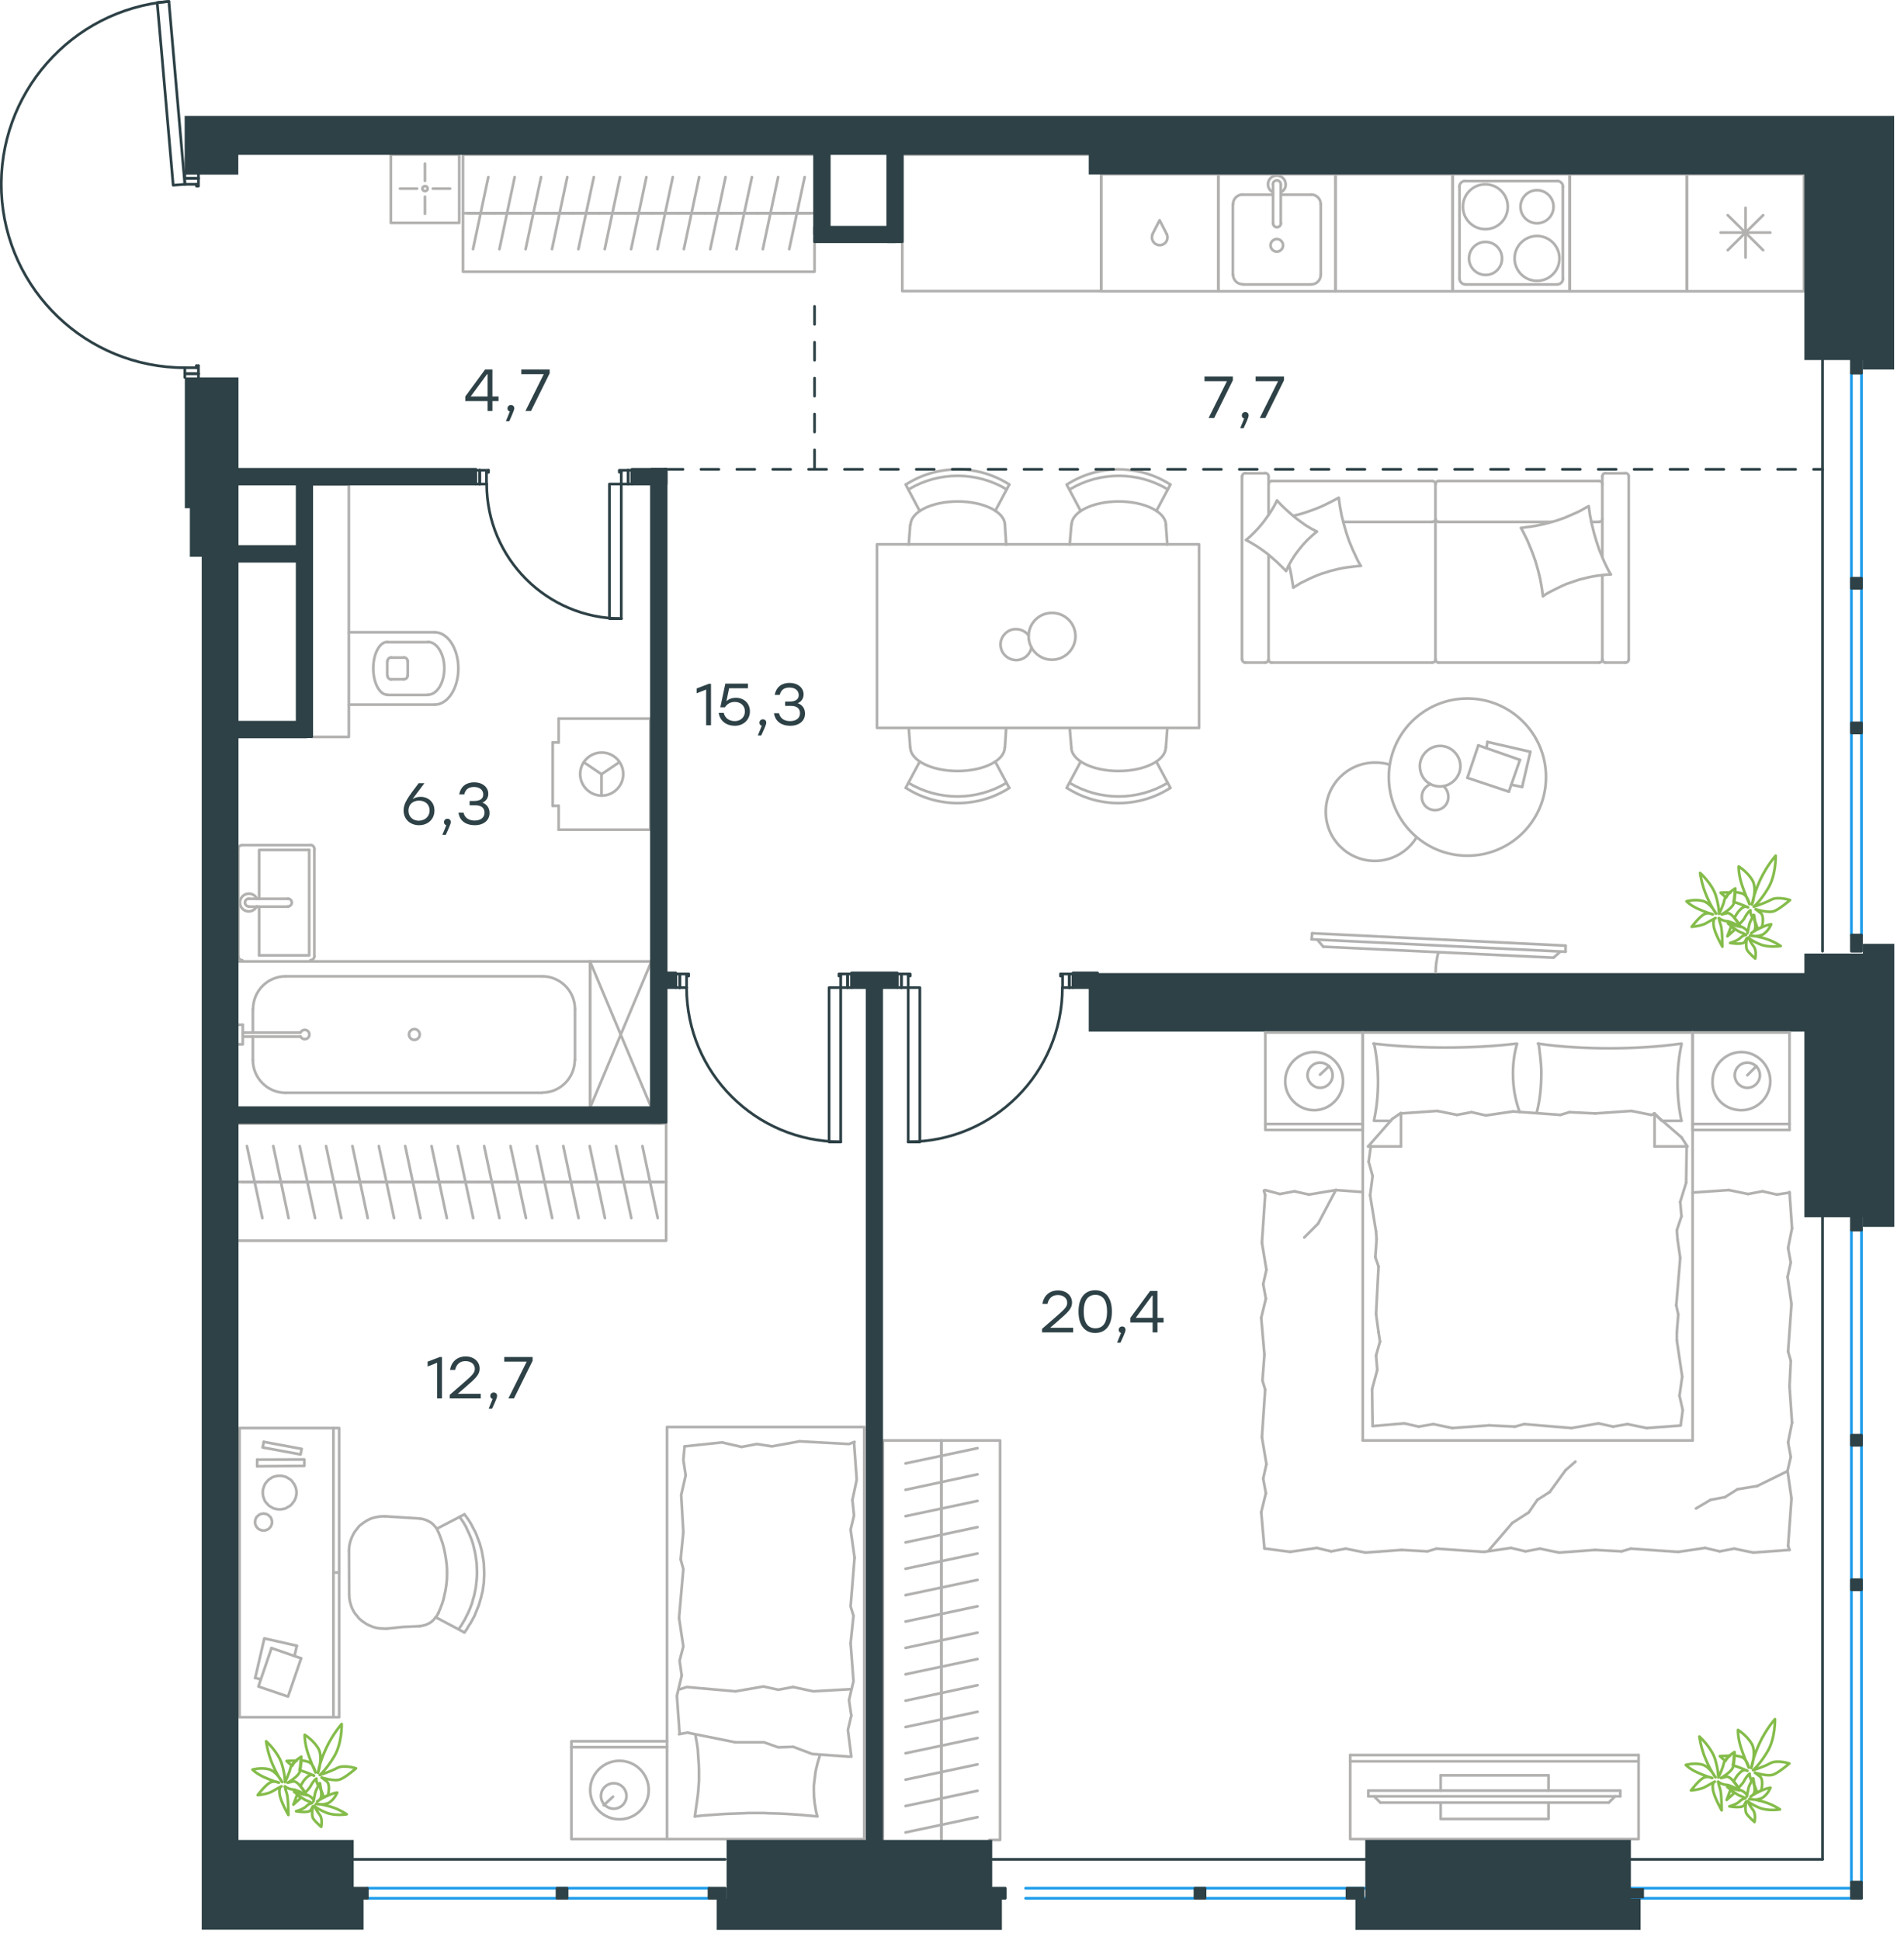 <?xml version="1.0" encoding="utf-8"?>
<!-- Generator: Adobe Illustrator 26.5.0, SVG Export Plug-In . SVG Version: 6.00 Build 0)  -->
<svg version="1.1" id="Слой_1" xmlns="http://www.w3.org/2000/svg" xmlns:xlink="http://www.w3.org/1999/xlink" x="0px" y="0px"
	 viewBox="0 0 1061 1080.8" style="enable-background:new 0 0 1061 1080.8;" xml:space="preserve">
<style type="text/css">
	.st0{fill:none;stroke:#B2B1B0;stroke-width:1.5;stroke-linecap:round;stroke-linejoin:round;stroke-miterlimit:10;}
	.st1{fill:none;stroke:#2D4146;stroke-width:1.5;stroke-linecap:round;stroke-linejoin:round;stroke-miterlimit:10;}
	.st2{fill:none;stroke:#2D4146;stroke-width:1.5;stroke-linecap:round;stroke-linejoin:round;stroke-miterlimit:22.926;}
	.st3{fill:none;stroke:#1D9CEB;stroke-width:1.5;stroke-linecap:round;stroke-linejoin:round;stroke-miterlimit:22.926;}
	
		.st4{fill:none;stroke:#2D4146;stroke-width:1.5;stroke-linecap:round;stroke-linejoin:round;stroke-miterlimit:22.926;stroke-dasharray:10,10,0,0,0,0;}
	.st5{fill-rule:evenodd;clip-rule:evenodd;fill:#2D4146;}
	.st6{fill:#2D4146;}
	.st7{fill:none;stroke:#B2B1B0;stroke-width:1.5;stroke-linecap:round;stroke-linejoin:round;stroke-miterlimit:22.926;}
	.st8{fill:none;stroke:#84BC4A;stroke-width:1.5;stroke-linecap:round;stroke-linejoin:round;stroke-miterlimit:22.926;}
</style>
<path class="st0" d="M506.2,436.2c16.8,10.1,37.9,10.1,54.7,0"/>
<path class="st0" d="M504.8,439c17.6,11.3,40.2,11.3,57.7,0"/>
<line class="st0" x1="512.5" y1="424.4" x2="504.7" y2="439"/>
<line class="st0" x1="554.6" y1="424.4" x2="562.4" y2="439"/>
<line class="st0" x1="560" y1="416.5" x2="560.7" y2="405.6"/>
<line class="st0" x1="507.2" y1="416.5" x2="506.4" y2="405.6"/>
<path class="st0" d="M507.3,416.5c0,7.2,11.8,13.1,26.3,13.1c14.6,0,26.3-5.9,26.3-13.1"/>
<path class="st0" d="M561,272.7c-16.8-10.1-37.9-10.1-54.7,0"/>
<path class="st0" d="M562.5,270c-17.6-11.3-40.2-11.3-57.7,0"/>
<line class="st0" x1="512.5" y1="284.7" x2="504.7" y2="270"/>
<line class="st0" x1="554.6" y1="284.7" x2="562.4" y2="270"/>
<line class="st0" x1="560" y1="292.5" x2="560.7" y2="303.4"/>
<line class="st0" x1="507.2" y1="292.5" x2="506.4" y2="303.4"/>
<path class="st0" d="M560,292.5c0-7.2-11.8-13.1-26.3-13.1c-14.6,0-26.3,5.9-26.3,13.1"/>
<path class="st0" d="M650.8,272.7c-16.8-10.1-37.9-10.1-54.7,0"/>
<path class="st0" d="M652.2,270c-17.6-11.3-40.2-11.3-57.7,0"/>
<line class="st0" x1="644.4" y1="284.7" x2="652.2" y2="270"/>
<line class="st0" x1="602.2" y1="284.7" x2="594.4" y2="270"/>
<line class="st0" x1="597" y1="292.5" x2="596.1" y2="303.4"/>
<line class="st0" x1="649.7" y1="292.5" x2="650.5" y2="303.4"/>
<path class="st0" d="M649.7,292.5c0-7.2-11.8-13.1-26.3-13.1c-14.6,0-26.3,5.9-26.3,13.1"/>
<path class="st0" d="M596,436.2c16.8,10.1,37.9,10.1,54.7,0"/>
<path class="st0" d="M594.5,439c17.5,11.3,40.1,11.3,57.7,0"/>
<line class="st0" x1="602.2" y1="424.4" x2="594.4" y2="439"/>
<line class="st0" x1="644.4" y1="424.4" x2="652.2" y2="439"/>
<line class="st0" x1="649.7" y1="416.5" x2="650.5" y2="405.6"/>
<line class="st0" x1="597" y1="416.5" x2="596.1" y2="405.6"/>
<path class="st0" d="M597,416.5c0,7.2,11.8,13.1,26.3,13.1c14.6,0,26.3-5.9,26.3-13.1"/>
<path class="st0" d="M573.2,354.1c-2.4-3.3-6.9-4.5-10.6-2.8c-3.7,1.7-5.8,5.8-4.8,9.8c0.9,4,4.6,6.8,8.7,6.7
	c4.1-0.1,7.6-3.1,8.3-7.2"/>
<path class="st0" d="M573.2,354.5c0,7.2,5.8,13.1,13,13.1s13.1-5.9,13.1-13.1s-5.8-13-13.1-13C579,341.5,573.2,347.3,573.2,354.5z"
	/>
<rect x="488.7" y="303.3" class="st0" width="179.5" height="102.3"/>
<line class="st0" x1="892.9" y1="310.3" x2="892.9" y2="265.4"/>
<line class="st0" x1="801.7" y1="290.8" x2="864.7" y2="290.8"/>
<line class="st0" x1="706.9" y1="287" x2="706.9" y2="265.4"/>
<polyline class="st0" points="711.6,278.9 710,282 708.2,285 706.2,287.9 704.1,290.8 701.9,293.5 699.5,296.1 697,298.6 
	694.4,300.9 "/>
<polyline class="st0" points="718.3,315 719.1,318.1 719.7,321.2 720.2,324.4 720.7,327.4 "/>
<polyline class="st0" points="733.8,296.2 730.6,294.5 727.6,292.7 724.8,290.7 722,288.6 719.3,286.3 716.6,283.9 714.1,281.5 
	711.6,278.9 "/>
<polyline class="st0" points="897.6,320.1 896.3,317.8 895.2,315.6 894.1,313.3 893.1,311 891.2,306.4 889.6,301.6 888.2,296.8 
	887,291.9 886,287 885.3,282 883.1,283.2 881,284.4 878.8,285.5 876.5,286.5 874.2,287.5 871.9,288.5 869.6,289.3 867.3,290.1 
	864.9,290.8 862.4,291.5 860,292.1 857.5,292.6 855.1,293.1 852.6,293.5 850.1,293.8 847.6,294.2 "/>
<polyline class="st0" points="720.7,327.4 722.8,326.1 724.9,324.8 727.2,323.7 729.4,322.6 731.6,321.6 734,320.6 736.3,319.7 
	738.7,319 741.1,318.2 743.5,317.6 745.9,317 748.4,316.5 750.9,316.1 753.4,315.8 755.9,315.5 758.4,315.3 "/>
<polyline class="st0" points="758.1,315 756.9,312.9 755.8,310.6 753.7,306.1 751.8,301.5 750.2,296.8 748.8,291.9 747.6,287.2 
	746.7,282.3 746,277.3 742.9,279 739.9,280.5 736.8,282 733.7,283.3 730.5,284.5 727.3,285.6 724,286.6 720.7,287.4 "/>
<polyline class="st0" points="859.8,332.2 861.9,330.8 864.1,329.6 866.3,328.5 868.5,327.4 870.8,326.3 873.1,325.3 875.5,324.5 
	877.8,323.7 880.2,322.9 882.7,322.3 885.1,321.7 887.6,321.2 890,320.8 892.5,320.5 895,320.2 897.6,320.1 "/>
<polyline class="st0" points="694.4,300.9 697.5,302.6 700.6,304.5 703.5,306.5 706.3,308.6 709,310.9 711.6,313.2 714.2,315.7 
	716.7,318.2 717.3,316.7 718.1,315.1 719.8,312.1 721.7,309.1 723.8,306.3 726.1,303.5 728.5,300.9 731.1,298.5 733.8,296.2 "/>
<polyline class="st0" points="847.6,294.2 848.8,296.4 849.9,298.6 851,300.8 852,303.2 853.9,307.8 855.6,312.6 857,317.4 
	858.2,322.3 859.1,327.2 859.8,332.2 "/>
<path class="st0" d="M798.1,290.8c1,0,1.8-0.8,1.8-1.8"/>
<line class="st0" x1="798" y1="290.8" x2="748.5" y2="290.8"/>
<path class="st0" d="M891.1,290.8c1,0,1.8-0.8,1.8-1.8"/>
<path class="st0" d="M799.9,289c0,1,0.8,1.8,1.8,1.8"/>
<line class="st0" x1="886.7" y1="290.8" x2="891" y2="290.8"/>
<path class="st0" d="M708.7,268c-1,0-1.8,0.8-1.8,1.8"/>
<path class="st0" d="M706.9,367.4c0,1,0.8,1.8,1.8,1.8"/>
<path class="st0" d="M799.9,269.8c0-1-0.8-1.8-1.8-1.8"/>
<path class="st0" d="M798.1,369.2c1,0,1.8-0.8,1.8-1.8"/>
<line class="st0" x1="798" y1="268" x2="708.6" y2="268"/>
<line class="st0" x1="708.6" y1="369.2" x2="798" y2="369.2"/>
<path class="st0" d="M892.9,269.8c0-1-0.8-1.8-1.8-1.8"/>
<path class="st0" d="M891.1,369.2c1,0,1.8-0.8,1.8-1.8"/>
<path class="st0" d="M894.7,263.6c-1,0-1.8,0.8-1.8,1.8"/>
<path class="st0" d="M801.7,268c-1,0-1.8,0.8-1.8,1.8"/>
<path class="st0" d="M799.9,367.4c0,1,0.8,1.8,1.8,1.8"/>
<path class="st0" d="M692.2,367.4c0,1,0.8,1.8,1.8,1.8"/>
<path class="st0" d="M705,369.2c1,0,1.8-0.8,1.8-1.8"/>
<path class="st0" d="M694,263.6c-1,0-1.8,0.8-1.8,1.8"/>
<path class="st0" d="M706.9,265.4c0-1-0.8-1.8-1.8-1.8"/>
<path class="st0" d="M907.6,265.4c0-1-0.8-1.8-1.8-1.8"/>
<path class="st0" d="M892.9,367.4c0,1,0.8,1.8,1.8,1.8"/>
<path class="st0" d="M905.8,369.2c1,0,1.8-0.8,1.8-1.8"/>
<line class="st0" x1="801.7" y1="268" x2="891.1" y2="268"/>
<line class="st0" x1="799.9" y1="367.4" x2="799.9" y2="269.8"/>
<line class="st0" x1="891" y1="369.2" x2="801.6" y2="369.2"/>
<line class="st0" x1="692.1" y1="265.4" x2="692.1" y2="367.4"/>
<line class="st0" x1="694" y1="369.2" x2="705" y2="369.2"/>
<line class="st0" x1="706.9" y1="367.4" x2="706.9" y2="309.2"/>
<line class="st0" x1="705" y1="263.7" x2="694" y2="263.7"/>
<line class="st0" x1="892.9" y1="320.6" x2="892.9" y2="367.4"/>
<line class="st0" x1="894.7" y1="369.2" x2="905.8" y2="369.2"/>
<line class="st0" x1="907.6" y1="367.4" x2="907.6" y2="265.4"/>
<line class="st0" x1="905.8" y1="263.7" x2="894.7" y2="263.7"/>
<polyline class="st0" points="387.2,1012.1 388,1006.4 388.8,1000.7 389.1,997.9 389.3,995 389.5,992.1 389.5,989.3 389.5,986.3 
	389.4,983.3 389.2,980.4 389,977.4 388.8,974.5 388.4,971.7 387.9,969 387.5,966.5 "/>
<polyline class="st0" points="457,977.7 456.2,980.2 455.5,982.6 454.9,985.1 454.4,987.5 454.1,990 453.8,992.4 453.5,995 
	453.5,997.5 453.6,1001.3 454,1005 454.3,1006.7 454.6,1008.6 455,1010.4 455.5,1012.1 447,1011.3 438.4,1010.7 434.2,1010.5 
	429.9,1010.4 425.6,1010.2 421.3,1010.2 417,1010.2 412.7,1010.4 404.2,1010.7 395.6,1011.3 391.4,1011.6 387.2,1012.1 "/>
<polyline class="st0" points="442,973.3 452.6,977.3 473.4,978.8 "/>
<polyline class="st0" points="378.4,966.3 383,965.4 409.8,970.8 "/>
<polyline class="st0" points="409.9,970.8 425.8,970.8 433.7,973.6 441.9,973.3 "/>
<polyline class="st0" points="474.4,978.8 472.5,963.9 474.4,955.9 "/>
<polyline class="st0" points="413.2,806.2 402.3,803.7 381.5,805.9 "/>
<polyline class="st0" points="476.2,803.4 473.1,804.6 445.6,803.1 "/>
<polyline class="st0" points="445.6,803.1 430.1,805.9 421.8,804.6 413.3,806.2 "/>
<polyline class="st0" points="382.1,822.1 379.6,833 380.8,853.8 "/>
<polyline class="st0" points="381.5,805.9 380.8,813.5 382.1,822 "/>
<polyline class="st0" points="379.9,933.6 377.2,944.9 378.7,965.7 "/>
<polyline class="st0" points="379.3,868.8 380.8,874.3 378.4,901.5 "/>
<polyline class="st0" points="378.4,901.5 380.8,917.4 378.7,925.3 379.9,933.6 "/>
<line class="st0" x1="380.8" y1="853.8" x2="379.3" y2="868.8"/>
<polyline class="st0" points="474.4,955.9 473.1,947.3 475.6,936.7 474,915.5 "/>
<polyline class="st0" points="475,835.8 477.4,824.5 475.9,803.7 "/>
<polyline class="st0" points="475.6,900.3 474,895.1 476.2,867.9 "/>
<polyline class="st0" points="476.2,867.9 474,852.3 475.9,844.4 475,835.8 "/>
<line class="st0" x1="474" y1="915.6" x2="475.6" y2="900.3"/>
<polyline class="st0" points="442,940 453.2,942.4 474,941.2 "/>
<polyline class="st0" points="379,941.2 382.7,940 409.8,942.4 "/>
<polyline class="st0" points="409.9,942.4 425.4,939.7 433.7,941.5 441.9,940 "/>
<line class="st0" x1="341.6" y1="1001.1" x2="336.4" y2="1005.9"/>
<path class="st0" d="M349.1,1000.7c0-3.9-3.2-7.1-7.1-7.1s-7.1,3.2-7.1,7.1c0,3.9,3.2,7.1,7.1,7.1S349.1,1004.6,349.1,1000.7z"/>
<rect x="371.7" y="795.1" class="st0" width="109.9" height="229.6"/>
<path class="st0" d="M361.5,997.4c0-9-7.3-16.3-16.3-16.3s-16.3,7.3-16.3,16.3s7.3,16.3,16.3,16.3S361.5,1006.4,361.5,997.4z"/>
<line class="st0" x1="318.4" y1="973.5" x2="371.7" y2="973.5"/>
<polyline class="st0" points="371.7,1024.7 318.4,1024.7 318.4,970.2 371.7,970.2 "/>
<polygon class="st0" points="146.4,831.6 146.5,830.7 146.6,829.7 146.9,828.9 147.2,828 147.5,827.2 148,826.4 148.6,825.7 
	149.2,825 149.8,824.4 150.6,823.9 151.3,823.4 152.1,823 153,822.7 153.9,822.5 154.9,822.3 155.8,822.3 156.7,822.3 157.7,822.5 
	158.6,822.7 159.5,823 160.2,823.4 161,823.9 161.8,824.4 162.5,825 163,825.7 163.5,826.4 164.1,827.2 164.4,828 164.8,828.9 
	165,829.7 165.2,830.7 165.2,831.6 165.2,832.6 165,833.5 164.8,834.5 164.4,835.3 164.1,836.1 163.5,836.9 163,837.6 162.5,838.2 
	161.8,838.9 161,839.4 160.2,839.8 159.5,840.3 158.6,840.6 157.7,840.8 156.7,841 155.8,841 154.9,841 153.9,840.8 153,840.6 
	152.1,840.3 151.3,839.8 150.6,839.4 149.8,838.9 149.2,838.2 148.6,837.6 148,836.9 147.5,836.1 147.2,835.3 146.9,834.5 
	146.6,833.5 146.5,832.6 "/>
<polygon class="st0" points="142.1,848.1 142.2,847.2 142.5,846.2 142.9,845.4 143.5,844.8 144.2,844.2 145,843.7 145.9,843.5 
	146.9,843.3 147.8,843.5 148.7,843.7 149.5,844.2 150.2,844.8 150.8,845.4 151.2,846.2 151.5,847.2 151.6,848.1 151.5,849.1 
	151.2,849.9 150.8,850.7 150.2,851.4 149.5,852 148.7,852.4 147.8,852.7 146.9,852.8 145.9,852.7 145,852.4 144.2,852 143.5,851.4 
	142.9,850.7 142.5,849.9 142.2,849.1 "/>
<polyline class="st0" points="146.4,806.5 167.5,810.4 168.1,807.3 147,803.4 "/>
<polyline class="st0" points="143.3,817 169.6,816.8 169.6,813.2 143.3,813.3 "/>
<line class="st0" x1="185.8" y1="876.2" x2="189" y2="876.2"/>
<line class="st0" x1="151.3" y1="918.3" x2="167.8" y2="924"/>
<line class="st0" x1="147" y1="803.4" x2="146.4" y2="806.5"/>
<line class="st0" x1="165.4" y1="917" x2="164.1" y2="922.7"/>
<polyline class="st0" points="167.8,924 160.5,945.3 144,939.7 151.3,918.3 "/>
<polyline class="st0" points="142.2,935 147.3,912.9 165.4,917 "/>
<line class="st0" x1="143.3" y1="813.3" x2="143.3" y2="817"/>
<line class="st0" x1="145.3" y1="935.7" x2="142.2" y2="934.9"/>
<line class="st0" x1="185.8" y1="795.7" x2="185.8" y2="956.7"/>
<rect x="133.5" y="795.7" class="st0" width="55.5" height="161.1"/>
<polyline class="st0" points="233.8,846.1 235.6,846.4 237.3,846.9 238.8,847.6 240.2,848.4 241.5,849.5 242,850.1 242.6,850.7 
	243.1,851.4 243.6,852.1 243.9,852.9 244.3,853.7 "/>
<polyline class="st0" points="244.4,898.6 243.6,900.1 242.5,901.5 241.4,902.8 240.1,903.9 238.7,904.7 237.1,905.4 235.5,905.8 
	233.9,906.1 "/>
<polyline class="st0" points="215.2,907.5 213.3,907.4 211.4,907.3 209.6,907 207.8,906.5 206.1,905.8 204.4,905 202.9,904 
	201.5,903 200.1,901.8 199,900.4 197.8,899 196.9,897.5 196.1,895.9 195.5,894.1 195,892.4 194.7,890.5 194.6,888.6 "/>
<polyline class="st0" points="258.8,843.8 260.2,845.6 261.5,847.5 262.7,849.5 263.7,851.5 264.8,853.5 265.7,855.6 266.5,857.8 
	267.3,859.9 267.9,862 268.5,864.3 268.9,866.5 269.3,868.8 269.6,871 269.7,873.3 269.8,875.5 269.8,877.8 269.7,880 269.6,882.1 
	269.3,884.1 269,886.3 268.5,888.3 268,890.4 267.4,892.4 266.8,894.5 266,896.4 265.2,898.4 264.4,900.4 263.4,902.2 262.4,904.1 
	261.2,905.9 260.1,907.8 258.8,909.6 "/>
<polyline class="st0" points="244.5,854.1 245.6,856.9 246.6,859.8 247.4,862.7 248,865.6 248.5,868.6 248.9,871.6 249.1,874.7 
	249.1,877.7 249,880.5 248.7,883.2 248.3,885.9 247.7,888.6 247.1,891.3 246.3,893.8 245.3,896.4 244.2,898.9 "/>
<polyline class="st0" points="256.1,845.2 257.4,847 258.5,848.7 259.6,850.6 260.5,852.6 261.4,854.5 262.2,856.4 263,858.4 
	263.6,860.4 264.1,862.4 264.6,864.5 265,866.6 265.3,868.7 265.6,870.8 265.7,873 265.8,875.2 265.8,877.3 265.7,879.4 
	265.5,881.3 265.3,883.4 265,885.3 264.6,887.3 264.2,889.2 263.6,891.1 263.1,893.1 262.4,895 261.7,896.8 260.9,898.6 260,900.4 
	259.1,902.2 258.1,903.9 257.1,905.6 255.9,907.3 "/>
<polyline class="st0" points="194.5,864 194.6,862 194.9,860.1 195.4,858.3 196.1,856.5 196.9,854.8 197.9,853.2 199,851.8 
	200.2,850.3 201.7,849.1 203.1,848.1 204.7,847.1 206.3,846.3 208,845.7 209.9,845.3 211.7,845 213.6,844.9 214.7,844.9 "/>
<line class="st0" x1="258.8" y1="909.6" x2="242.8" y2="901.1"/>
<line class="st0" x1="258.8" y1="843.8" x2="243.4" y2="851.8"/>
<line class="st0" x1="214.7" y1="844.9" x2="233.8" y2="846.1"/>
<polyline class="st0" points="215.2,907.5 224.7,906.5 233.9,906.1 "/>
<line class="st0" x1="194.5" y1="864" x2="194.6" y2="888.6"/>
<line class="st0" x1="140.9" y1="590.6" x2="140.9" y2="577.6"/>
<path class="st0" d="M167.5,577.5c0.5,1.1,1.7,1.7,2.9,1.4c1.2-0.2,2-1.3,2-2.5s-0.8-2.2-2-2.5c-1.2-0.2-2.4,0.3-2.9,1.4"/>
<line class="st0" x1="135.3" y1="577.6" x2="167.4" y2="577.6"/>
<line class="st0" x1="135.3" y1="575.4" x2="167.4" y2="575.4"/>
<line class="st0" x1="135.3" y1="571" x2="132.9" y2="571"/>
<polyline class="st0" points="135.3,571 135.3,581.9 132.9,581.9 "/>
<path class="st0" d="M227.9,576.4c0,1.6,1.3,3,3,3c1.6,0,3-1.3,3-3c0-1.6-1.4-3-3-3C229.2,573.5,227.9,574.8,227.9,576.4z"/>
<path class="st0" d="M140.9,590.6c0,10.1,8.2,18.3,18.2,18.3"/>
<path class="st0" d="M159.2,544c-10.1,0-18.2,8.2-18.2,18.3"/>
<path class="st0" d="M302.1,608.8c10.1,0,18.2-8.2,18.2-18.3"/>
<path class="st0" d="M320.4,562.3c0-10.1-8.2-18.3-18.2-18.3"/>
<line class="st0" x1="140.9" y1="562.3" x2="140.9" y2="575.3"/>
<line class="st0" x1="159.1" y1="608.9" x2="302.1" y2="608.9"/>
<line class="st0" x1="320.4" y1="590.6" x2="320.4" y2="562.3"/>
<line class="st0" x1="302.1" y1="544" x2="159.1" y2="544"/>
<polyline class="st0" points="328.8,617.3 328.8,535.7 132.9,535.7 "/>
<g>
	<line class="st0" x1="144.4" y1="505.2" x2="144.4" y2="532.3"/>
	<polyline class="st0" points="144.4,500.8 144.4,473.6 172.3,473.6 	"/>
	<polyline class="st0" points="172.3,473.6 172.3,532.3 144.4,532.3 	"/>
	<path class="st0" d="M173,535c1.2,0,2.2-1,2.2-2.2"/>
	<path class="st0" d="M175.2,473c0-1.2-1-2.2-2.2-2.2"/>
	<path class="st0" d="M132.8,532.8c0,1.2,1,2.2,2.2,2.2"/>
	<path class="st0" d="M134.9,470.9c-1.2,0-2.2,1-2.2,2.2"/>
	<path class="st0" d="M160.4,505.1c1.2,0,2.2-1,2.2-2.2s-1-2.2-2.2-2.2"/>
	<line class="st0" x1="138.7" y1="505.2" x2="160.4" y2="505.2"/>
	<path class="st0" d="M138.7,500.7c-1.2,0-2.2,1-2.2,2.2s1,2.2,2.2,2.2"/>
	<line class="st0" x1="138.7" y1="500.8" x2="160.4" y2="500.8"/>
	<path class="st0" d="M143.1,500.7c-1-2.1-3.3-3.2-5.6-2.6c-2.2,0.5-3.8,2.5-3.8,4.8s1.6,4.3,3.8,4.8c2.3,0.5,4.5-0.6,5.6-2.7"/>
	<line class="st0" x1="175.2" y1="532.9" x2="175.2" y2="473.1"/>
	<line class="st0" x1="173" y1="470.9" x2="134.9" y2="470.9"/>
	<line class="st0" x1="132.8" y1="473.1" x2="132.8" y2="532.9"/>
</g>
<g>
	<line class="st0" x1="311.3" y1="413.7" x2="308" y2="413.7"/>
	<line class="st0" x1="311.3" y1="449" x2="308" y2="449"/>
	<line class="st0" x1="311.3" y1="400.4" x2="311.3" y2="413.7"/>
	<line class="st0" x1="311.3" y1="462.3" x2="311.3" y2="449"/>
	<polyline class="st0" points="345.1,424.7 335.2,431.4 325.3,424.7 	"/>
	<line class="st0" x1="335.2" y1="431.4" x2="335.2" y2="443.3"/>
	<path class="st0" d="M335.3,419.3c-6.6,0-12,5.4-12,12s5.4,12,12,12s12-5.4,12-12C347.3,424.7,341.9,419.3,335.3,419.3z"/>
	<line class="st0" x1="362.4" y1="400.4" x2="311.3" y2="400.4"/>
	<line class="st0" x1="308" y1="413.7" x2="308" y2="449"/>
	<polyline class="st0" points="311.3,462.3 362.4,462.3 362.4,400.4 	"/>
</g>
<path class="st0" d="M225,378.5c1.2,0,2.2-1,2.2-2.2"/>
<path class="st0" d="M227.2,368.5c0-1.2-1-2.2-2.2-2.2"/>
<path class="st0" d="M215.9,376.4c0,1.2,1,2.2,2.2,2.2"/>
<path class="st0" d="M218.1,366.3c-1.2,0-2.2,1-2.2,2.2"/>
<line class="st0" x1="218" y1="378.5" x2="224.9" y2="378.5"/>
<line class="st0" x1="227.2" y1="376.4" x2="227.2" y2="368.5"/>
<line class="st0" x1="225" y1="366.4" x2="218" y2="366.4"/>
<line class="st0" x1="215.8" y1="368.5" x2="215.8" y2="376.4"/>
<path class="st0" d="M215.8,357.7c-4.3,0-7.8,6.6-7.8,14.7s3.5,14.7,7.8,14.7"/>
<line class="st0" x1="238.5" y1="387.2" x2="215.8" y2="387.2"/>
<path class="st0" d="M238.5,387.1c5,0,9.1-6.6,9.1-14.7s-4.1-14.7-9.1-14.7"/>
<line class="st0" x1="238.5" y1="357.8" x2="215.8" y2="357.8"/>
<path class="st0" d="M242.3,392.6c7.2,0,13.1-9,13.1-20.1s-5.9-20.2-13.1-20.2"/>
<line class="st0" x1="242.3" y1="392.6" x2="194.4" y2="392.6"/>
<line class="st0" x1="242.3" y1="352.3" x2="194.4" y2="352.3"/>
<polyline class="st0" points="173.7,410.6 194.4,410.6 194.4,270 173.7,270 "/>
<line class="st0" x1="369.6" y1="658.6" x2="354.8" y2="658.6"/>
<line class="st0" x1="358" y1="638.6" x2="366.5" y2="678.7"/>
<line class="st0" x1="354.8" y1="658.6" x2="340.2" y2="658.6"/>
<line class="st0" x1="343.3" y1="638.6" x2="351.8" y2="678.7"/>
<line class="st0" x1="340.2" y1="658.6" x2="325.5" y2="658.6"/>
<line class="st0" x1="328.6" y1="638.6" x2="337.1" y2="678.7"/>
<line class="st0" x1="325.5" y1="658.6" x2="310.8" y2="658.6"/>
<line class="st0" x1="313.9" y1="638.6" x2="322.4" y2="678.7"/>
<line class="st0" x1="310.8" y1="658.6" x2="296.1" y2="658.6"/>
<line class="st0" x1="299.2" y1="638.6" x2="307.7" y2="678.7"/>
<line class="st0" x1="296.1" y1="658.6" x2="281.4" y2="658.6"/>
<line class="st0" x1="284.5" y1="638.6" x2="293.1" y2="678.7"/>
<line class="st0" x1="281.4" y1="658.6" x2="266.7" y2="658.6"/>
<line class="st0" x1="269.8" y1="638.6" x2="278.3" y2="678.7"/>
<line class="st0" x1="266.7" y1="658.6" x2="252.1" y2="658.6"/>
<line class="st0" x1="255.1" y1="638.6" x2="263.7" y2="678.7"/>
<line class="st0" x1="252.1" y1="658.6" x2="237.3" y2="658.6"/>
<line class="st0" x1="240.5" y1="638.6" x2="249" y2="678.7"/>
<line class="st0" x1="237.3" y1="658.6" x2="222.7" y2="658.6"/>
<line class="st0" x1="225.8" y1="638.6" x2="234.3" y2="678.7"/>
<line class="st0" x1="371.2" y1="658.6" x2="132.9" y2="658.6"/>
<line class="st0" x1="222.7" y1="658.6" x2="208" y2="658.6"/>
<line class="st0" x1="211.1" y1="638.6" x2="219.6" y2="678.7"/>
<line class="st0" x1="208" y1="658.6" x2="193.3" y2="658.6"/>
<line class="st0" x1="196.4" y1="638.6" x2="204.9" y2="678.7"/>
<line class="st0" x1="193.3" y1="658.6" x2="178.6" y2="658.6"/>
<line class="st0" x1="181.7" y1="638.6" x2="190.2" y2="678.7"/>
<line class="st0" x1="178.6" y1="658.6" x2="163.9" y2="658.6"/>
<line class="st0" x1="167" y1="638.6" x2="175.6" y2="678.7"/>
<line class="st0" x1="163.9" y1="658.6" x2="149.2" y2="658.6"/>
<line class="st0" x1="152.3" y1="638.6" x2="160.8" y2="678.7"/>
<line class="st0" x1="149.2" y1="658.6" x2="134.6" y2="658.6"/>
<line class="st0" x1="137.6" y1="638.6" x2="146.2" y2="678.7"/>
<polyline class="st0" points="132.9,691.3 371.2,691.3 371.2,626 132.9,626 "/>
<line class="st0" x1="524.6" y1="803.8" x2="524.6" y2="818.4"/>
<line class="st0" x1="504.6" y1="815.4" x2="544.7" y2="806.9"/>
<line class="st0" x1="524.6" y1="818.4" x2="524.6" y2="833.1"/>
<line class="st0" x1="504.6" y1="830.1" x2="544.7" y2="821.5"/>
<line class="st0" x1="524.6" y1="833.1" x2="524.6" y2="847.8"/>
<line class="st0" x1="504.6" y1="844.8" x2="544.7" y2="836.3"/>
<line class="st0" x1="524.6" y1="847.8" x2="524.6" y2="862.5"/>
<line class="st0" x1="504.6" y1="859.4" x2="544.7" y2="850.9"/>
<line class="st0" x1="524.6" y1="862.5" x2="524.6" y2="877.2"/>
<line class="st0" x1="504.6" y1="874.1" x2="544.7" y2="865.6"/>
<line class="st0" x1="524.6" y1="877.2" x2="524.6" y2="891.9"/>
<line class="st0" x1="504.6" y1="888.8" x2="544.7" y2="880.3"/>
<line class="st0" x1="524.6" y1="891.9" x2="524.6" y2="906.6"/>
<line class="st0" x1="504.6" y1="903.5" x2="544.7" y2="895"/>
<line class="st0" x1="524.6" y1="906.6" x2="524.6" y2="921.3"/>
<line class="st0" x1="504.6" y1="918.2" x2="544.7" y2="909.7"/>
<line class="st0" x1="524.6" y1="921.3" x2="524.6" y2="935.9"/>
<line class="st0" x1="504.6" y1="932.9" x2="544.7" y2="924.4"/>
<line class="st0" x1="524.6" y1="802.6" x2="524.6" y2="1025.2"/>
<line class="st0" x1="524.6" y1="936" x2="524.6" y2="950.6"/>
<line class="st0" x1="504.6" y1="947.6" x2="544.7" y2="939"/>
<line class="st0" x1="524.6" y1="950.6" x2="524.6" y2="965.3"/>
<line class="st0" x1="504.6" y1="962.3" x2="544.7" y2="953.8"/>
<line class="st0" x1="524.6" y1="965.3" x2="524.6" y2="980"/>
<line class="st0" x1="504.6" y1="976.9" x2="544.7" y2="968.4"/>
<line class="st0" x1="524.6" y1="980" x2="524.6" y2="994.7"/>
<line class="st0" x1="504.6" y1="991.6" x2="544.7" y2="983.1"/>
<line class="st0" x1="524.6" y1="994.7" x2="524.6" y2="1009.4"/>
<line class="st0" x1="504.6" y1="1006.3" x2="544.7" y2="997.8"/>
<line class="st0" x1="524.6" y1="1009.4" x2="524.6" y2="1024.1"/>
<line class="st0" x1="504.6" y1="1021" x2="544.7" y2="1012.5"/>
<polyline class="st0" points="551.3,1025.2 557.3,1025.2 557.3,802.6 492,802.6 492,1025.2 "/>
<line class="st0" x1="236.8" y1="109.6" x2="236.8" y2="119.1"/>
<line class="st0" x1="232.4" y1="105.1" x2="222.9" y2="105.1"/>
<line class="st0" x1="236.8" y1="100.8" x2="236.8" y2="91.2"/>
<line class="st0" x1="241.2" y1="105.1" x2="250.8" y2="105.1"/>
<path class="st0" d="M238.3,105.1c0-0.8-0.6-1.4-1.4-1.4c-0.8,0-1.5,0.6-1.5,1.4s0.6,1.4,1.5,1.4
	C237.6,106.5,238.3,105.9,238.3,105.1z"/>
<rect x="217.8" y="86.1" class="st0" width="38.1" height="38.1"/>
<line class="st0" x1="260.5" y1="118.8" x2="275.2" y2="118.8"/>
<line class="st0" x1="272.1" y1="98.7" x2="263.6" y2="138.8"/>
<line class="st0" x1="275.2" y1="118.8" x2="289.9" y2="118.8"/>
<line class="st0" x1="286.8" y1="98.7" x2="278.3" y2="138.8"/>
<line class="st0" x1="289.9" y1="118.8" x2="304.5" y2="118.8"/>
<line class="st0" x1="301.5" y1="98.7" x2="292.9" y2="138.8"/>
<line class="st0" x1="304.5" y1="118.8" x2="319.3" y2="118.8"/>
<line class="st0" x1="316.1" y1="98.7" x2="307.6" y2="138.8"/>
<line class="st0" x1="319.3" y1="118.8" x2="333.9" y2="118.8"/>
<line class="st0" x1="330.9" y1="98.7" x2="322.3" y2="138.8"/>
<line class="st0" x1="333.9" y1="118.8" x2="348.6" y2="118.8"/>
<line class="st0" x1="345.5" y1="98.7" x2="337" y2="138.8"/>
<line class="st0" x1="348.6" y1="118.8" x2="363.3" y2="118.8"/>
<line class="st0" x1="360.2" y1="98.7" x2="351.7" y2="138.8"/>
<line class="st0" x1="258" y1="118.8" x2="453.9" y2="118.8"/>
<line class="st0" x1="363.3" y1="118.8" x2="378" y2="118.8"/>
<line class="st0" x1="374.9" y1="98.7" x2="366.4" y2="138.8"/>
<line class="st0" x1="378" y1="118.8" x2="392.7" y2="118.8"/>
<line class="st0" x1="389.6" y1="98.7" x2="381.1" y2="138.8"/>
<line class="st0" x1="392.7" y1="118.8" x2="407.4" y2="118.8"/>
<line class="st0" x1="404.3" y1="98.7" x2="395.8" y2="138.8"/>
<line class="st0" x1="407.4" y1="118.8" x2="422" y2="118.8"/>
<line class="st0" x1="419" y1="98.7" x2="410.4" y2="138.8"/>
<line class="st0" x1="422" y1="118.8" x2="436.8" y2="118.8"/>
<line class="st0" x1="433.6" y1="98.7" x2="425.1" y2="138.8"/>
<line class="st0" x1="436.8" y1="118.8" x2="451.4" y2="118.8"/>
<line class="st0" x1="448.4" y1="98.7" x2="439.8" y2="138.8"/>
<polyline class="st0" points="453.9,132.4 453.9,151.4 258,151.4 258,86.1 453.9,86.1 "/>
<g>
	<line class="st0" x1="692.5" y1="108.5" x2="709.4" y2="108.5"/>
	<path class="st0" d="M708,136.7c0,1.9,1.6,3.5,3.5,3.5s3.5-1.6,3.5-3.5s-1.6-3.5-3.5-3.5S708,134.8,708,136.7z"/>
	<path class="st0" d="M709.4,124.4c0,1.2,1,2.2,2.2,2.2s2.2-1,2.2-2.2"/>
	<line class="st0" x1="709.4" y1="102.8" x2="709.4" y2="124.5"/>
	<path class="st0" d="M713.7,102.7c0-1.2-1-2.2-2.2-2.2s-2.2,1-2.2,2.2"/>
	<line class="st0" x1="713.7" y1="102.8" x2="713.7" y2="124.5"/>
	<path class="st0" d="M713.7,107.2c2.1-1,3.2-3.3,2.6-5.6c-0.5-2.2-2.5-3.8-4.8-3.8s-4.3,1.6-4.8,3.8c-0.5,2.3,0.6,4.5,2.7,5.6"/>
	<path class="st0" d="M692.5,108.4c-3,0-5.4,2.4-5.4,5.4"/>
	<path class="st0" d="M736,113.8c0-3-2.4-5.4-5.4-5.4"/>
	<path class="st0" d="M687.1,153c0,3,2.4,5.4,5.4,5.4"/>
	<path class="st0" d="M730.6,158.5c3,0,5.4-2.4,5.4-5.4"/>
	<line class="st0" x1="687" y1="113.9" x2="687" y2="153.1"/>
	<line class="st0" x1="692.5" y1="158.5" x2="730.5" y2="158.5"/>
	<line class="st0" x1="736" y1="153.1" x2="736" y2="113.9"/>
	<line class="st0" x1="730.5" y1="108.5" x2="713.7" y2="108.5"/>
	<rect x="678.9" y="97.1" class="st0" width="65.3" height="65.2"/>
	<path class="st0" d="M840.2,115.2c0-6.9-5.6-12.5-12.5-12.5s-12.5,5.6-12.5,12.5s5.6,12.5,12.5,12.5
		C834.7,127.7,840.2,122.1,840.2,115.2z"/>
	<circle class="st0" cx="856.5" cy="115.2" r="9.2"/>
	<path class="st0" d="M869,144c0-6.9-5.6-12.5-12.5-12.5S844,137.1,844,144s5.6,12.5,12.5,12.5S869,150.9,869,144z"/>
	<path class="st0" d="M837,144c0-5.1-4.1-9.2-9.2-9.2c-5.1,0-9.2,4.1-9.2,9.2c0,5.1,4.2,9.2,9.2,9.2C832.9,153.3,837,149.1,837,144z
		"/>
	<path class="st0" d="M871,104.1c0-1.8-1.5-3.3-3.3-3.3"/>
	<path class="st0" d="M816.5,100.8c-1.8,0-3.3,1.5-3.3,3.3"/>
	<path class="st0" d="M867.7,158.5c1.8,0,3.3-1.5,3.3-3.3"/>
	<path class="st0" d="M813.3,155.2c0,1.8,1.5,3.3,3.3,3.3"/>
	<line class="st0" x1="867.7" y1="100.9" x2="816.5" y2="100.9"/>
	<line class="st0" x1="870.9" y1="155.2" x2="870.9" y2="104.1"/>
	<line class="st0" x1="816.5" y1="158.5" x2="867.7" y2="158.5"/>
	<line class="st0" x1="813.3" y1="104.1" x2="813.3" y2="155.2"/>
	<rect x="809.5" y="97.1" class="st0" width="65.3" height="65.2"/>
	<path class="st0" d="M642.3,130.5c-0.8,1.8-0.3,4,1.3,5.2s3.7,1.2,5.3,0s2.1-3.4,1.3-5.2"/>
	<polyline class="st0" points="642.2,130.5 646.2,122.7 650.2,130.5 	"/>
	<rect x="613.6" y="97.1" class="st0" width="65.3" height="65.2"/>
	<line class="st0" x1="982.5" y1="119.9" x2="962.8" y2="139.4"/>
	<line class="st0" x1="982.5" y1="139.4" x2="962.8" y2="119.9"/>
	<line class="st0" x1="972.7" y1="115.8" x2="972.7" y2="143.5"/>
	<line class="st0" x1="986.5" y1="129.6" x2="958.8" y2="129.6"/>
	<rect x="940" y="97.1" class="st0" width="65.3" height="65.2"/>
	<rect x="744.2" y="97.1" class="st0" width="65.3" height="65.2"/>
	<rect x="874.7" y="97.1" class="st0" width="65.3" height="65.2"/>
	<rect x="502.8" y="86.1" class="st0" width="110.8" height="76.1"/>
</g>
<rect x="328.8" y="535.7" class="st0" width="34.2" height="81.6"/>
<line class="st0" x1="363" y1="617.3" x2="328.8" y2="535.7"/>
<line class="st0" x1="328.8" y1="617.3" x2="363" y2="535.7"/>
<line class="st1" x1="103" y1="208.2" x2="103" y2="210.3"/>
<polyline class="st1" points="103,97.2 103,99.4 103,102.7 "/>
<line class="st1" x1="103" y1="204.9" x2="103" y2="208.2"/>
<path class="st1" d="M94.1,0.8C39.6,5.5-1.5,52.4,0.8,107.1c2.4,54.7,47.4,97.8,102.2,97.8"/>
<line class="st1" x1="110.6" y1="208.2" x2="110.6" y2="203.8"/>
<line class="st1" x1="110.6" y1="99.4" x2="110.6" y2="97.2"/>
<line class="st1" x1="103" y1="102.7" x2="109.5" y2="102.7"/>
<polyline class="st1" points="110.6,99.4 110.6,103.7 109.5,103.7 109.5,102.7 "/>
<line class="st1" x1="109.5" y1="204.9" x2="109.5" y2="203.8"/>
<line class="st1" x1="110.6" y1="210.3" x2="110.6" y2="208.2"/>
<line class="st1" x1="103" y1="204.9" x2="109.5" y2="204.9"/>
<line class="st1" x1="109.5" y1="203.8" x2="110.6" y2="203.8"/>
<line class="st1" x1="103" y1="99.4" x2="110.6" y2="99.4"/>
<line class="st1" x1="103" y1="208.2" x2="110.6" y2="208.2"/>
<line class="st1" x1="103" y1="99.4" x2="110.6" y2="99.4"/>
<line class="st1" x1="103" y1="208.2" x2="110.6" y2="208.2"/>
<polygon class="st1" points="100.9,78.8 94.1,0.8 87.6,1.4 89.7,25.1 96.5,103.2 103,102.7 "/>
<line class="st1" x1="378.8" y1="550.3" x2="376.6" y2="550.3"/>
<polyline class="st1" points="474.6,550.3 472.3,550.3 468.5,550.3 "/>
<line class="st1" x1="382.6" y1="550.3" x2="378.8" y2="550.3"/>
<path class="st1" d="M382.6,550.3c0,47.5,38.5,85.9,85.9,85.9"/>
<line class="st1" x1="378.8" y1="542.7" x2="383.7" y2="542.7"/>
<line class="st1" x1="472.3" y1="542.7" x2="474.6" y2="542.7"/>
<line class="st1" x1="468.5" y1="550.3" x2="468.5" y2="543.8"/>
<polyline class="st1" points="472.3,542.7 467.5,542.7 467.5,543.8 468.5,543.8 "/>
<line class="st1" x1="382.6" y1="543.8" x2="383.7" y2="543.8"/>
<line class="st1" x1="376.6" y1="542.7" x2="378.8" y2="542.7"/>
<line class="st1" x1="382.6" y1="550.3" x2="382.6" y2="543.8"/>
<line class="st1" x1="383.7" y1="543.8" x2="383.7" y2="542.7"/>
<line class="st1" x1="472.3" y1="550.3" x2="472.3" y2="542.7"/>
<line class="st1" x1="378.8" y1="550.3" x2="378.8" y2="542.7"/>
<line class="st1" x1="472.3" y1="550.3" x2="472.3" y2="542.7"/>
<line class="st1" x1="378.8" y1="550.3" x2="378.8" y2="542.7"/>
<polygon class="st1" points="468.5,636.3 462,636.3 462,612.4 462,550.3 468.5,550.3 468.5,574.2 "/>
<line class="st1" x1="595.9" y1="550.3" x2="598" y2="550.3"/>
<polyline class="st1" points="500.1,550.3 502.3,550.3 506.1,550.3 "/>
<line class="st1" x1="592.1" y1="550.3" x2="595.9" y2="550.3"/>
<path class="st1" d="M506.1,636.2c47.5,0,85.9-38.5,85.9-85.9"/>
<line class="st1" x1="595.9" y1="542.7" x2="591" y2="542.7"/>
<line class="st1" x1="502.3" y1="542.7" x2="500.1" y2="542.7"/>
<line class="st1" x1="506.1" y1="550.3" x2="506.1" y2="543.8"/>
<polyline class="st1" points="502.3,542.7 507.2,542.7 507.2,543.8 506.1,543.8 "/>
<line class="st1" x1="592.1" y1="543.8" x2="591" y2="543.8"/>
<line class="st1" x1="598" y1="542.7" x2="595.9" y2="542.7"/>
<line class="st1" x1="592.1" y1="550.3" x2="592.1" y2="543.8"/>
<line class="st1" x1="591" y1="543.8" x2="591" y2="542.7"/>
<line class="st1" x1="502.3" y1="550.3" x2="502.3" y2="542.7"/>
<line class="st1" x1="595.9" y1="550.3" x2="595.9" y2="542.7"/>
<line class="st1" x1="502.3" y1="550.3" x2="502.3" y2="542.7"/>
<line class="st1" x1="595.9" y1="550.3" x2="595.9" y2="542.7"/>
<polygon class="st1" points="506.1,574.2 506.1,636.3 512.6,636.3 512.6,612.4 512.6,550.3 506.1,550.3 "/>
<line class="st1" x1="267.3" y1="269.7" x2="265.1" y2="269.7"/>
<polyline class="st1" points="352.2,269.7 350,269.7 346.2,269.7 "/>
<line class="st1" x1="271.1" y1="269.7" x2="267.3" y2="269.7"/>
<path class="st1" d="M271.2,269.6c0,41.5,33.6,75.1,75.1,75.1"/>
<line class="st1" x1="267.3" y1="262" x2="272.2" y2="262"/>
<line class="st1" x1="350" y1="262" x2="352.2" y2="262"/>
<line class="st1" x1="346.2" y1="269.7" x2="346.2" y2="263.1"/>
<polyline class="st1" points="350,262 345.1,262 345.1,263.1 346.2,263.1 "/>
<line class="st1" x1="271.1" y1="263.1" x2="272.2" y2="263.1"/>
<line class="st1" x1="265.1" y1="262" x2="267.3" y2="262"/>
<line class="st1" x1="271.1" y1="269.7" x2="271.1" y2="263.1"/>
<line class="st1" x1="272.2" y1="263.1" x2="272.2" y2="262"/>
<line class="st1" x1="350" y1="269.7" x2="350" y2="262"/>
<line class="st1" x1="267.3" y1="269.7" x2="267.3" y2="262"/>
<line class="st1" x1="350" y1="269.7" x2="350" y2="262"/>
<line class="st1" x1="267.3" y1="269.7" x2="267.3" y2="262"/>
<polygon class="st1" points="346.2,344.7 339.6,344.7 339.6,320.9 339.6,269.7 346.2,269.7 346.2,293.6 "/>
<rect x="494.7" y="79" class="st2" width="8.1" height="55.7"/>
<rect x="453.9" y="126.6" class="st2" width="44.8" height="8.1"/>
<rect x="453.9" y="78.8" class="st2" width="8.2" height="51.8"/>
<rect x="165.6" y="266.7" class="st2" width="8.1" height="143.8"/>
<rect x="127.8" y="402.4" class="st2" width="43.1" height="8.2"/>
<rect x="129.1" y="261.5" class="st2" width="136.1" height="8.2"/>
<rect x="352.1" y="261.5" class="st2" width="19.1" height="8.2"/>
<rect x="363" y="261.5" class="st2" width="8.2" height="363.8"/>
<rect x="126.5" y="617.2" class="st2" width="241.8" height="8.2"/>
<rect x="369.7" y="542.1" class="st2" width="6.9" height="8.2"/>
<rect x="474.5" y="542.1" class="st2" width="25.5" height="8.2"/>
<rect x="483.2" y="547.6" class="st2" width="8.1" height="488.3"/>
<rect x="597.9" y="542.1" class="st2" width="13.7" height="8.2"/>
<rect x="126.9" y="304.5" class="st2" width="43.1" height="8.2"/>
<line class="st3" x1="204.8" y1="1057.7" x2="395.1" y2="1057.7"/>
<line class="st3" x1="204.8" y1="1052.1" x2="395.1" y2="1052.1"/>
<line class="st2" x1="196.1" y1="1036" x2="404.1" y2="1036"/>
<rect x="195.7" y="1052.1" class="st2" width="9" height="5.6"/>
<rect x="310.4" y="1052.1" class="st2" width="5.6" height="5.6"/>
<rect x="395.1" y="1052.1" class="st2" width="9" height="5.6"/>
<line class="st3" x1="571.5" y1="1057.7" x2="1037.3" y2="1057.7"/>
<line class="st3" x1="571.5" y1="1052.1" x2="1031.7" y2="1052.1"/>
<line class="st2" x1="551.6" y1="1036" x2="1015.6" y2="1036"/>
<rect x="551.2" y="1052.1" class="st2" width="9" height="5.6"/>
<rect x="665.9" y="1052.1" class="st2" width="5.6" height="5.6"/>
<rect x="750.6" y="1052.1" class="st2" width="9" height="5.6"/>
<line class="st3" x1="1037.3" y1="208.1" x2="1037.3" y2="521.3"/>
<line class="st3" x1="1031.7" y1="208.1" x2="1031.7" y2="521.3"/>
<line class="st2" x1="1015.6" y1="199.3" x2="1015.6" y2="530"/>
<rect x="1031.7" y="198.9" class="st2" width="5.6" height="9"/>
<rect x="1031.7" y="322.2" class="st2" width="5.6" height="5.6"/>
<rect x="1031.7" y="521" class="st2" width="5.6" height="9"/>
<rect x="1031.7" y="402.8" class="st2" width="5.6" height="5.6"/>
<line class="st3" x1="1037.3" y1="685.5" x2="1037.3" y2="1048.7"/>
<line class="st3" x1="1031.7" y1="685.5" x2="1031.7" y2="1048.7"/>
<line class="st2" x1="1015.6" y1="676.8" x2="1015.6" y2="1036"/>
<rect x="1031.7" y="676.4" class="st2" width="5.6" height="9"/>
<rect x="1031.7" y="799.7" class="st2" width="5.6" height="5.6"/>
<rect x="1031.7" y="880.2" class="st2" width="5.6" height="5.6"/>
<line class="st4" x1="370.6" y1="261.5" x2="1015.6" y2="261.5"/>
<line class="st4" x1="453.9" y1="170.7" x2="453.9" y2="261.5"/>
<polygon class="st5" points="552.9,1025.2 491.3,1025.2 491.3,550.3 500,550.3 500,542.1 474.5,542.1 474.5,550.3 483.2,550.3 
	483.2,1025.2 404.9,1025.2 404.9,1057.9 399.4,1057.9 399.4,1075.3 558.3,1075.3 558.3,1057.9 552.9,1057.9 552.9,1057.7 
	560.2,1057.7 560.2,1052.1 552.9,1052.1 "/>
<polygon class="st5" points="1005.5,574.8 1005.5,678.2 1031.7,678.2 1031.7,685.4 1037.3,685.4 1037.3,678.2 1038.1,678.2 
	1038.1,681.4 1038.1,683.6 1055.6,683.6 1055.6,681.4 1055.6,525.9 1038.1,525.9 1038.1,531.3 1005.5,531.3 1005.5,542.2 
	611.7,542.2 611.7,542.1 597.9,542.1 597.9,550.3 606.7,550.3 606.7,574.8 "/>
<rect x="310.4" y="1052.1" class="st5" width="5.6" height="5.6"/>
<rect x="395.1" y="1052.1" class="st5" width="9" height="5.6"/>
<rect x="665.9" y="1052.1" class="st5" width="5.6" height="5.6"/>
<rect x="750.6" y="1052.1" class="st5" width="9" height="5.6"/>
<rect x="1031.7" y="322.2" class="st5" width="5.6" height="5.6"/>
<rect x="1031.7" y="521" class="st5" width="5.6" height="9"/>
<rect x="1031.7" y="402.8" class="st5" width="5.6" height="5.6"/>
<rect x="1031.7" y="799.7" class="st5" width="5.6" height="5.6"/>
<g>
	<rect x="1031.7" y="1048.7" class="st2" width="5.6" height="9"/>
	<rect x="1031.7" y="1048.7" class="st5" width="5.6" height="9"/>
</g>
<rect x="1031.7" y="880.2" class="st5" width="5.6" height="5.6"/>
<g>
	<path class="st6" d="M277.8,223.5h-3.4v5.5h-2.7v-5.5h-12.4v-2.6l11-15h4.1v15h3.4V223.5z M271.7,220.9v-12.4h-0.3l-9.1,12.4H271.7
		z"/>
	<path class="st6" d="M283.8,234.7h-1.9l2.2-5.4c-0.8-0.2-1.3-0.9-1.3-1.7c0-1.1,0.8-1.9,1.9-1.9c0.8,0,1.9,0.4,1.9,1.9
		C286.5,228.2,286.4,228.9,283.8,234.7z"/>
	<path class="st6" d="M306.3,205.9v2.1l-10.4,21h-3.1l10.2-20.5h-12.5v-2.6H306.3z"/>
</g>
<g>
	<path class="st6" d="M687,209.8v2.1l-10.4,21h-3.1l10.2-20.5h-12.5v-2.6H687z"/>
	<path class="st6" d="M693,238.6h-1.9l2.2-5.4c-0.8-0.2-1.3-0.9-1.3-1.7c0-1.1,0.8-1.9,1.9-1.9c0.8,0,1.9,0.4,1.9,1.9
		C695.8,232,695.7,232.8,693,238.6z"/>
	<path class="st6" d="M715.5,209.8v2.1l-10.4,21H702l10.2-20.5h-12.5v-2.6H715.5z"/>
</g>
<g>
	<path class="st6" d="M396.2,381v23.1h-2.7v-19.9l-5.3,2.1v-2.7l6.8-2.6H396.2z"/>
	<path class="st6" d="M417.9,396.4c0,4.7-3.7,8-8.4,8c-4.4,0-8.3-2.4-9-7.2h2.8c0.7,3,3.1,4.6,6.2,4.6c3.3,0,5.6-2.3,5.6-5.4
		c0-3.2-2.4-5.3-5.6-5.3c-2.6,0-4.4,1.2-5.5,3h-2.6l2.8-13.2h12.6v2.6h-10.5l-1.5,7.2c1.3-1.2,3-1.9,5.3-1.9
		C414.4,388.8,417.9,391.7,417.9,396.4z"/>
	<path class="st6" d="M424.2,409.8h-1.9l2.2-5.4c-0.8-0.2-1.3-0.9-1.3-1.7c0-1.1,0.8-1.9,1.9-1.9c0.8,0,1.9,0.4,1.9,1.9
		C427,403.2,426.9,404,424.2,409.8z"/>
	<path class="st6" d="M448.6,397.6c0,4.2-3.4,6.8-8.3,6.8c-4.5,0-8.3-2.2-9-7h2.8c0.7,3.1,3.2,4.4,6.2,4.4c3.4,0,5.5-1.7,5.5-4.4
		c0-2.3-1.4-4.1-5.1-4.1h-3.2v-2.4h2.4c3.5,0,5.2-1.3,5.2-3.6c0-2.6-2.1-4.2-5.1-4.2c-2.8,0-4.7,1-5.5,4.1h-2.8
		c0.9-4.7,4.2-6.7,8.3-6.7c4.4,0,7.8,2.6,7.8,6.4c0,2.2-1.2,4.1-3.3,4.9C447.1,392.7,448.6,394.8,448.6,397.6z"/>
</g>
<g>
	<path class="st6" d="M246.3,756.1v23.1h-2.7v-19.9l-5.3,2.1v-2.7l6.8-2.6L246.3,756.1L246.3,756.1z"/>
	<path class="st6" d="M267.9,779.2h-17.3v-2l6.7-5.8c5.6-4.9,7.3-6.3,7.3-8.7c0-2.5-2-4.3-5.2-4.3c-3.3,0-5.1,1.9-5.8,4.9h-2.8
		c0.7-4.6,4-7.5,8.7-7.5s7.8,3,7.8,6.8c0,3.4-2.4,5.5-7.8,10.2l-4.4,3.8h12.8L267.9,779.2L267.9,779.2z"/>
	<path class="st6" d="M274.2,784.9h-1.9l2.2-5.4c-0.8-0.2-1.3-0.9-1.3-1.7c0-1.1,0.8-1.9,1.9-1.9c0.8,0,1.9,0.4,1.9,1.9
		C277,778.4,276.9,779.1,274.2,784.9z"/>
	<path class="st6" d="M296.8,756.1v2.1l-10.4,21h-3.1l10.2-20.5H281v-2.6H296.8z"/>
</g>
<g>
	<path class="st6" d="M242.1,451.6c0,5-3.8,8.2-8.6,8.2c-4.7,0-8.6-3.1-8.6-8.3c0-4,2.4-7.2,8.4-15.1h3.2l-6.6,8.8
		c1.2-0.7,2.6-1.2,4.3-1.2C238.4,443.9,242.1,446.7,242.1,451.6z M239.4,451.6c0-3.5-2.6-5.5-5.9-5.5c-3.4,0-5.9,2.1-5.9,5.6
		s2.6,5.6,5.8,5.6C236.8,457.2,239.4,455,239.4,451.6z"/>
	<path class="st6" d="M248.4,465.2h-1.9l2.2-5.4c-0.8-0.2-1.3-0.9-1.3-1.7c0-1.1,0.8-1.9,1.9-1.9c0.8,0,1.9,0.4,1.9,1.9
		C251.2,458.6,251.1,459.3,248.4,465.2z"/>
	<path class="st6" d="M272.8,453c0,4.2-3.4,6.8-8.3,6.8c-4.5,0-8.4-2.2-9-7h2.8c0.7,3.1,3.2,4.4,6.2,4.4c3.4,0,5.5-1.7,5.5-4.4
		c0-2.3-1.4-4.1-5.1-4.1h-3.2v-2.4h2.4c3.5,0,5.2-1.3,5.2-3.6c0-2.6-2.1-4.2-5.1-4.2c-2.8,0-4.7,1-5.5,4.1h-2.8
		c0.9-4.7,4.2-6.7,8.4-6.7c4.4,0,7.8,2.6,7.8,6.4c0,2.2-1.2,4.1-3.3,4.9C271.3,448.1,272.8,450.2,272.8,453z"/>
</g>
<path class="st5" d="M371.2,542.1V269.7v-8.2H363h-10.9v8.2H363v347.5H132.9V410.5h32.7h5.3h2.8V269.7h91.4v-8.2H132.9v-51.2h-27.2
	h-0.2H103v48.4l0,0v24.5h2.8v27h6.6v765h90.2v-17.4h-5.5v-0.1h7.6v-5.6h-7.6v-26.9h-64.2V655.3v-30H363h5.3h2.9v-75.1h5.5V542
	L371.2,542.1L371.2,542.1z M132.9,269.7h32.7v34.8h-32.7V269.7z M132.9,312.6h32.7v89.7h-32.7V312.6z"/>
<path class="st5" d="M1005.5,64.6H606.7H132.9h-30v32.7h2.5h0.2h27.2v-11h321v40.3v4v4.1h40.8h4h4.2V86.3h103.9v10.9h398.8v103.4
	h26.2v7.3h5.6v-7.3h0.8v3.2v2.1h17.4v-2.1V64.6H1005.5z M494.7,126.6h-32.6V86.3h32.6V126.6z"/>
<g>
	<line class="st7" x1="852.8" y1="418.9" x2="848.2" y2="438.5"/>
	<line class="st7" x1="848.2" y1="438.5" x2="842.1" y2="437.2"/>
	<line class="st7" x1="828.3" y1="416.9" x2="828.9" y2="413.4"/>
	<line class="st7" x1="828.9" y1="413.4" x2="852.8" y2="418.9"/>
	<line class="st7" x1="847" y1="423.4" x2="840.8" y2="441.1"/>
	<line class="st7" x1="840.8" y1="441.1" x2="817.7" y2="433.4"/>
	<line class="st7" x1="817.7" y1="433.4" x2="823.8" y2="415.3"/>
	<line class="st7" x1="823.8" y1="415.3" x2="847" y2="423.4"/>
	<ellipse class="st7" cx="817.7" cy="433" rx="43.8" ry="43.8"/>
	<path class="st7" d="M802.5,438.2c6.1,0,11.3-5.2,11.3-11.3c0-6.1-5.1-11.3-11.3-11.3c-6.1,0-11.3,5.2-11.3,11.3
		C791.3,433.4,796.1,438.2,802.5,438.2z"/>
	<path class="st7" d="M804.5,438.2c1.6,1.3,2.6,3.5,2.6,5.8c0,4.2-3.2,7.4-7.4,7.4s-7.4-3.2-7.4-7.4c0-3.2,1.9-5.8,4.8-7.1"/>
	<path class="st7" d="M789.4,466.5c-4.8,8.1-13.8,13.2-23.2,13.2c-15.1,0-27.4-12.2-27.4-27.4c0-15.1,12.2-27.4,27.4-27.4
		c2.7,0,5.4,0.3,8,1.1"/>
</g>
<g>
	<path class="st7" d="M801.5,530.6c-0.9,3.7-1.5,7.5-1.5,11.1"/>
	<line class="st7" x1="730.9" y1="523.4" x2="872.4" y2="530.3"/>
	<line class="st7" x1="872.4" y1="526.9" x2="731.2" y2="520"/>
	<line class="st7" x1="731.2" y1="520" x2="730.9" y2="523.4"/>
	<line class="st7" x1="865.7" y1="533.6" x2="737.4" y2="527.5"/>
	<line class="st7" x1="869.4" y1="530.3" x2="865.7" y2="533.6"/>
	<line class="st7" x1="737.4" y1="527.5" x2="734" y2="523.5"/>
	<line class="st7" x1="872.4" y1="526.9" x2="872.4" y2="530.3"/>
</g>
<g>
	<line class="st7" x1="943.2" y1="575.3" x2="997.2" y2="575.3"/>
	<line class="st7" x1="997.2" y1="629.6" x2="943.2" y2="629.6"/>
	<line class="st7" x1="943.2" y1="629.6" x2="943.2" y2="575.3"/>
	<line class="st7" x1="997.2" y1="575.3" x2="997.2" y2="629.6"/>
	<line class="st7" x1="973.7" y1="599.1" x2="978.8" y2="594"/>
	<line class="st7" x1="997.2" y1="626.3" x2="943.2" y2="626.3"/>
	<path class="st7" d="M970.4,618.6c8.8,0,16.1-7.3,16.1-16.2c0-8.8-7.3-16.2-16.1-16.2s-16.1,7.3-16.1,16.2
		C953.9,611.6,961.2,618.6,970.4,618.6z"/>
	<path class="st7" d="M973.7,606.1c4,0,7-3.3,7-7c0-4-3.3-7-7-7c-4,0-7,3.3-7,7S969.7,606.1,973.7,606.1z"/>
	<line class="st7" x1="759.4" y1="575.3" x2="943.2" y2="575.3"/>
	<line class="st7" x1="775" y1="624.5" x2="765.7" y2="624.5"/>
	<line class="st7" x1="922" y1="620.4" x2="922" y2="638.8"/>
	<line class="st7" x1="926" y1="624.5" x2="922" y2="620.4"/>
	<line class="st7" x1="759.4" y1="802.6" x2="759.4" y2="575.3"/>
	<line class="st7" x1="940.3" y1="638.8" x2="922" y2="638.8"/>
	<line class="st7" x1="943.2" y1="575.3" x2="943.2" y2="802.6"/>
	<line class="st7" x1="762.4" y1="638.8" x2="775.9" y2="623.4"/>
	<line class="st7" x1="775.9" y1="623.4" x2="780.7" y2="620.1"/>
	<line class="st7" x1="937" y1="624.5" x2="926.3" y2="624.5"/>
	<line class="st7" x1="780.7" y1="620.4" x2="780.7" y2="638.8"/>
	<line class="st7" x1="921.6" y1="620.4" x2="937" y2="633.7"/>
	<line class="st7" x1="937" y1="633.7" x2="940.3" y2="638.8"/>
	<line class="st7" x1="762.4" y1="638.8" x2="780.7" y2="638.8"/>
	<line class="st7" x1="844.2" y1="794.9" x2="829.9" y2="794.2"/>
	<line class="st7" x1="890.8" y1="793.1" x2="875.7" y2="795.7"/>
	<line class="st7" x1="906.9" y1="793.5" x2="898.9" y2="794.9"/>
	<line class="st7" x1="898.9" y1="794.9" x2="890.8" y2="793.1"/>
	<line class="st7" x1="849.3" y1="793.5" x2="844.2" y2="794.9"/>
	<line class="st7" x1="875.7" y1="795.7" x2="849.3" y2="793.5"/>
	<line class="st7" x1="936.6" y1="794.3" x2="917.6" y2="795.7"/>
	<line class="st7" x1="917.6" y1="795.7" x2="906.9" y2="793.5"/>
	<line class="st7" x1="782.6" y1="793.1" x2="764.9" y2="794.6"/>
	<line class="st7" x1="798.7" y1="793.5" x2="790.6" y2="794.9"/>
	<line class="st7" x1="790.6" y1="794.9" x2="782.6" y2="793.1"/>
	<line class="st7" x1="829.9" y1="794.2" x2="809.3" y2="795.7"/>
	<line class="st7" x1="809.3" y1="795.7" x2="798.7" y2="793.5"/>
	<line class="st7" x1="759.4" y1="802.6" x2="943.2" y2="802.6"/>
	<path class="st7" d="M845.3,581.5c-13.2,1.5-26.4,2.2-40,2.2c-13.2,0-26.8-0.7-40-2.2"/>
	<path class="st7" d="M846.8,619.6c-2.6-7.3-3.7-13.9-3.7-21.6c0-5.5,0.7-11,2.2-16.2"/>
	<path class="st7" d="M765.7,581.5c1.5,7,2.2,14.3,2.2,21.3c0,7.3-0.7,14.3-2.2,21.3"/>
	<path class="st7" d="M857.4,581.5c0.7,5.5,1.5,11,1.5,16.2c0,7.7-0.7,15.1-2.6,22.4"/>
	<line class="st7" x1="934.4" y1="685.5" x2="934.8" y2="690.6"/>
	<line class="st7" x1="936.3" y1="669.7" x2="937" y2="677.7"/>
	<line class="st7" x1="937" y1="677.7" x2="934.4" y2="685.5"/>
	<line class="st7" x1="939.9" y1="638.8" x2="939.6" y2="659"/>
	<line class="st7" x1="939.6" y1="659" x2="936.3" y2="669.7"/>
	<line class="st7" x1="935.2" y1="732.5" x2="934.4" y2="742.4"/>
	<line class="st7" x1="934.8" y1="690.6" x2="936.3" y2="700.9"/>
	<line class="st7" x1="934.1" y1="727.3" x2="935.2" y2="732.5"/>
	<line class="st7" x1="936.3" y1="700.9" x2="934.1" y2="727.3"/>
	<line class="st7" x1="934.4" y1="742.4" x2="934.4" y2="746.8"/>
	<line class="st7" x1="935.9" y1="777.7" x2="937.7" y2="785.7"/>
	<line class="st7" x1="937.7" y1="785.7" x2="936.6" y2="793.8"/>
	<line class="st7" x1="934.4" y1="746.8" x2="937.4" y2="767"/>
	<line class="st7" x1="937.4" y1="767" x2="935.9" y2="777.7"/>
	<line class="st7" x1="769" y1="747.5" x2="768.2" y2="742.4"/>
	<line class="st7" x1="767.5" y1="763.3" x2="766.8" y2="755.3"/>
	<line class="st7" x1="766.8" y1="755.3" x2="769" y2="747.5"/>
	<line class="st7" x1="764.9" y1="794.6" x2="764.6" y2="774"/>
	<line class="st7" x1="764.6" y1="774" x2="767.5" y2="763.3"/>
	<line class="st7" x1="766.4" y1="700.5" x2="767.1" y2="690.6"/>
	<line class="st7" x1="768.2" y1="742.4" x2="766.8" y2="732.1"/>
	<line class="st7" x1="768.2" y1="705.7" x2="766.4" y2="700.5"/>
	<line class="st7" x1="766.8" y1="732.1" x2="768.2" y2="705.7"/>
	<line class="st7" x1="767.1" y1="690.6" x2="766.8" y2="686.2"/>
	<line class="st7" x1="763.8" y1="639.2" x2="763.8" y2="638.4"/>
	<line class="st7" x1="764.9" y1="655.3" x2="762.7" y2="647.3"/>
	<line class="st7" x1="762.7" y1="647.3" x2="763.8" y2="639.2"/>
	<line class="st7" x1="766.8" y1="686.2" x2="763.5" y2="666"/>
	<line class="st7" x1="763.5" y1="666" x2="764.9" y2="655.3"/>
	<path class="st7" d="M937,581.5c-13.2,1.8-26.4,2.6-40,2.6c-13.2,0-26.8-0.7-40-2.6"/>
	<path class="st7" d="M937,624.5c-1.5-7-2.2-14.3-2.2-21.3c0-7.3,0.7-14.3,2.2-21.3"/>
	<line class="st7" x1="874.6" y1="619.7" x2="888.9" y2="620.4"/>
	<line class="st7" x1="828" y1="621.5" x2="843.1" y2="619.3"/>
	<line class="st7" x1="811.9" y1="621.2" x2="820" y2="619.7"/>
	<line class="st7" x1="820" y1="619.7" x2="828" y2="621.5"/>
	<line class="st7" x1="869.5" y1="621.2" x2="874.6" y2="619.7"/>
	<line class="st7" x1="843.1" y1="619.3" x2="869.5" y2="621.2"/>
	<line class="st7" x1="780.7" y1="620.4" x2="800.9" y2="619"/>
	<line class="st7" x1="800.9" y1="619" x2="811.9" y2="621.2"/>
	<line class="st7" x1="920.1" y1="621.2" x2="922" y2="620.8"/>
	<line class="st7" x1="888.9" y1="620.4" x2="909.1" y2="619"/>
	<line class="st7" x1="909.1" y1="619" x2="920.1" y2="621.2"/>
	<line class="st7" x1="705.1" y1="575.3" x2="759.4" y2="575.3"/>
	<line class="st7" x1="759.4" y1="629.6" x2="705.1" y2="629.6"/>
	<line class="st7" x1="705.1" y1="629.3" x2="705.1" y2="575.3"/>
	<line class="st7" x1="759.4" y1="575.3" x2="759.4" y2="629.3"/>
	<line class="st7" x1="735.6" y1="598.8" x2="740.7" y2="594"/>
	<line class="st7" x1="759.4" y1="626.3" x2="705.1" y2="626.3"/>
	<line class="st7" x1="990.2" y1="665.6" x2="997.2" y2="664.5"/>
	<line class="st7" x1="974.1" y1="665.3" x2="982.1" y2="663.8"/>
	<line class="st7" x1="982.1" y1="663.8" x2="990.2" y2="665.6"/>
	<line class="st7" x1="943.2" y1="664.5" x2="963.4" y2="663.1"/>
	<line class="st7" x1="963.4" y1="663.1" x2="974.1" y2="665.3"/>
	<line class="st7" x1="997.9" y1="758.2" x2="997.2" y2="772.5"/>
	<line class="st7" x1="996.1" y1="711.5" x2="998.3" y2="726.6"/>
	<line class="st7" x1="996.4" y1="695.4" x2="997.9" y2="703.5"/>
	<line class="st7" x1="997.9" y1="703.5" x2="996.1" y2="711.5"/>
	<line class="st7" x1="996.4" y1="753.1" x2="997.9" y2="758.2"/>
	<line class="st7" x1="998.3" y1="726.6" x2="996.4" y2="753.1"/>
	<line class="st7" x1="997.2" y1="664.2" x2="998.6" y2="684.4"/>
	<line class="st7" x1="998.6" y1="684.4" x2="996.4" y2="695.4"/>
	<line class="st7" x1="996.1" y1="819.5" x2="998.3" y2="835"/>
	<line class="st7" x1="996.4" y1="803.7" x2="997.9" y2="811.8"/>
	<line class="st7" x1="997.9" y1="811.8" x2="996.1" y2="819.5"/>
	<line class="st7" x1="996.4" y1="861.4" x2="997.2" y2="863.6"/>
	<line class="st7" x1="998.3" y1="835" x2="996.4" y2="861.4"/>
	<line class="st7" x1="997.2" y1="772.5" x2="998.6" y2="792.7"/>
	<line class="st7" x1="998.6" y1="792.7" x2="996.4" y2="803.7"/>
	<line class="st7" x1="903.6" y1="864.4" x2="888.9" y2="863.6"/>
	<line class="st7" x1="950.2" y1="862.5" x2="935.2" y2="864.7"/>
	<line class="st7" x1="966.4" y1="862.9" x2="958.3" y2="864.4"/>
	<line class="st7" x1="958.3" y1="864.4" x2="950.2" y2="862.5"/>
	<line class="st7" x1="908.8" y1="862.9" x2="903.6" y2="864.4"/>
	<line class="st7" x1="935.2" y1="864.7" x2="908.8" y2="862.9"/>
	<line class="st7" x1="997.2" y1="863.6" x2="977" y2="865.1"/>
	<line class="st7" x1="977" y1="865.1" x2="966.4" y2="862.9"/>
	<line class="st7" x1="795.4" y1="864.4" x2="781.1" y2="863.6"/>
	<line class="st7" x1="842" y1="862.5" x2="826.9" y2="864.7"/>
	<line class="st7" x1="858.1" y1="862.9" x2="850.1" y2="864.4"/>
	<line class="st7" x1="850.1" y1="864.4" x2="842" y2="862.5"/>
	<line class="st7" x1="800.5" y1="862.9" x2="795.4" y2="864.4"/>
	<line class="st7" x1="826.9" y1="864.7" x2="800.5" y2="862.9"/>
	<line class="st7" x1="888.9" y1="863.6" x2="868.8" y2="865.1"/>
	<line class="st7" x1="868.8" y1="865.1" x2="858.1" y2="862.9"/>
	<line class="st7" x1="719.2" y1="864.7" x2="704.6" y2="862.8"/>
	<line class="st7" x1="733.8" y1="862.5" x2="718.7" y2="864.7"/>
	<line class="st7" x1="749.9" y1="862.9" x2="741.8" y2="864.4"/>
	<line class="st7" x1="741.8" y1="864.4" x2="733.8" y2="862.5"/>
	<line class="st7" x1="781.1" y1="863.6" x2="760.9" y2="865.1"/>
	<line class="st7" x1="760.9" y1="865.1" x2="749.9" y2="862.9"/>
	<line class="st7" x1="703.5" y1="769.2" x2="704.6" y2="754.8"/>
	<line class="st7" x1="705.7" y1="815.8" x2="703.2" y2="800.8"/>
	<line class="st7" x1="705.4" y1="832" x2="703.9" y2="823.9"/>
	<line class="st7" x1="703.9" y1="823.9" x2="705.7" y2="815.8"/>
	<line class="st7" x1="705" y1="774.3" x2="703.5" y2="769.2"/>
	<line class="st7" x1="703.2" y1="800.8" x2="705" y2="774.3"/>
	<line class="st7" x1="704.6" y1="862.8" x2="702.8" y2="842.6"/>
	<line class="st7" x1="702.8" y1="842.6" x2="705.4" y2="832"/>
	<line class="st7" x1="705.7" y1="707.5" x2="703.2" y2="692.4"/>
	<line class="st7" x1="705.4" y1="723.6" x2="703.9" y2="715.5"/>
	<line class="st7" x1="703.9" y1="715.5" x2="705.7" y2="707.5"/>
	<line class="st7" x1="705" y1="665.9" x2="704.3" y2="663.4"/>
	<line class="st7" x1="703.2" y1="692.4" x2="705" y2="665.9"/>
	<line class="st7" x1="704.6" y1="754.8" x2="702.8" y2="734.3"/>
	<line class="st7" x1="702.8" y1="734.3" x2="705.4" y2="723.6"/>
	<line class="st7" x1="729.4" y1="665.6" x2="744.4" y2="663.1"/>
	<line class="st7" x1="713.2" y1="665.3" x2="721.3" y2="663.8"/>
	<line class="st7" x1="721.3" y1="663.8" x2="729.4" y2="665.6"/>
	<line class="st7" x1="744.4" y1="663.1" x2="759.4" y2="664.2"/>
	<line class="st7" x1="705" y1="663.1" x2="713.2" y2="665.3"/>
	<line class="st7" x1="863.6" y1="831.3" x2="872.4" y2="819.2"/>
	<line class="st7" x1="851.9" y1="842.7" x2="856.7" y2="835.7"/>
	<line class="st7" x1="856.7" y1="835.7" x2="863.6" y2="831.3"/>
	<line class="st7" x1="872.4" y1="819.2" x2="877.9" y2="814.4"/>
	<line class="st7" x1="829.5" y1="864" x2="842.7" y2="848.6"/>
	<line class="st7" x1="842.7" y1="848.6" x2="851.9" y2="842.7"/>
	<line class="st7" x1="744.4" y1="663.1" x2="734.5" y2="681.8"/>
	<line class="st7" x1="734.5" y1="681.8" x2="726.8" y2="689.5"/>
	<line class="st7" x1="953.2" y1="835.7" x2="945.1" y2="840.5"/>
	<line class="st7" x1="968.2" y1="829.8" x2="961.2" y2="834.2"/>
	<line class="st7" x1="961.2" y1="834.2" x2="953.2" y2="835.7"/>
	<line class="st7" x1="996.1" y1="819.7" x2="979.2" y2="828"/>
	<line class="st7" x1="979.2" y1="828" x2="968.2" y2="829.8"/>
	<path class="st7" d="M732.3,618.6c8.8,0,16.1-7.3,16.1-16.2c0-8.8-7.3-16.2-16.1-16.2s-16.1,7.3-16.1,16.2
		C716.1,611.3,723.5,618.6,732.3,618.6z"/>
	<path class="st7" d="M735.6,606.1c4,0,7-3.3,7-7c0-4-3.3-7-7-7c-4,0-7,3.3-7,7S731.9,606.1,735.6,606.1z"/>
</g>
<g>
	<g>
		<line class="st7" x1="913.1" y1="981.4" x2="752.4" y2="981.4"/>
		<polyline class="st7" points="752.4,977.9 752.4,1024.7 913.1,1024.7 913.1,977.9 		"/>
		<line class="st7" x1="913.1" y1="977.9" x2="752.4" y2="977.9"/>
	</g>
	<g>
		<polyline class="st7" points="802.8,1004.4 802.8,1013.5 862.9,1013.5 862.9,1004.4 		"/>
		<line class="st7" x1="862.9" y1="997.7" x2="862.9" y2="989.2"/>
		<line class="st7" x1="862.9" y1="989.2" x2="802.8" y2="989.2"/>
		<line class="st7" x1="802.8" y1="989.2" x2="802.8" y2="997.7"/>
		<line class="st7" x1="902.9" y1="997.7" x2="902.9" y2="1000.9"/>
		<line class="st7" x1="769.2" y1="1004.4" x2="765.7" y2="1000.9"/>
		<line class="st7" x1="900" y1="1000.9" x2="896.5" y2="1004.4"/>
		<line class="st7" x1="762.5" y1="1000.9" x2="902.9" y2="1000.9"/>
		<line class="st7" x1="902.9" y1="997.7" x2="762.5" y2="997.7"/>
		<line class="st7" x1="762.5" y1="997.7" x2="762.5" y2="1000.9"/>
		<line class="st7" x1="896.5" y1="1004.4" x2="769.2" y2="1004.4"/>
	</g>
</g>
<g>
	<path class="st8" d="M976.9,986.3c0,0,3.6-2.9,8-10.3c4.5-7.4,4.2-18.1,4.2-18.1s-4.9,5.4-8.7,13.6c-3.8,8.3-4.5,13.6-4.5,13.6
		s2.9-8.3,0.4-13.2c-2.7-4.9-7.8-8-7.8-8s-0.2,3.3,1.3,8.7c1.6,5.4,4.7,12.3,4.7,12.3s-0.9-4.9-4.2-6c-0.9-0.2-2.4-0.7-4-0.7
		c-0.2,1.6-0.2,3.8-0.7,5.4c0.2,0.2,0.7,0.2,0.7,0.2c3.6,1.1,7.4,2.9,7.4,2.9s-1.8-1.8-4.9,1.8c-0.9,0.9-1.8,2.5-2.7,4
		c0.9,1.1,2,2.7,2.7,3.6c1.6-1.6,2.9-3.1,3.3-4.2c1.8-3.1,2.9-3.6,2.9-3.6s-0.2,1.6,0.9,3.6c0.4-0.7,0.7-0.9,0.7-0.9
		s0.2,1.3,0.7,3.1c0.7,1.3,1.3,2.9,1.8,4.7c0.7-0.4,1.3-0.7,2.2-1.1l0.2-0.2c0.7-3.1,0.7-6.5-0.7-7.6l-2.9-2.2c0,0,7.6,2.5,10.7,0.9
		c3.1-1.3,8.5-6,8.5-6s-6.7-2.2-10.5-0.2C982.7,984.6,976.9,986.3,976.9,986.3z M964,978.3c-2.9,0-5.6,0.2-5.6,0.2s1.3,1.3,3.1,2.7
		C962.2,979.9,962.9,979,964,978.3z M965.1,995.5c-0.2,0.2-0.2,0.7-0.4,0.9c0.9,0.2,2.2,0.7,3.3,0.9l0.2-0.2
		C967.5,996.6,966.4,995.9,965.1,995.5z M964.2,997.5c-1.1,2.9-2,5.4-2,5.4s2-1.8,4.2-3.8C965.8,998.6,964.9,997.9,964.2,997.5z
		 M980,1002.6c0,0.2,0.2,0.7,0.2,0.7h0.2c0-0.2,0.2-0.4,0.2-0.9C980.2,1002.6,980.2,1002.6,980,1002.6z"/>
	<path class="st8" d="M957.5,990.4c0,0,0.2-3.6-1.8-10.3c-2.2-6.7-8.7-12.5-8.7-12.5s0.7,6.2,3.6,12.9c2.9,6.7,5.3,9.8,5.3,9.8
		s-2.9-5.8-7.4-7.1c-4.5-1.1-9.1,0.2-9.1,0.2s1.8,2,6,4s8.7,3.3,8.7,3.3s-2.2-1.3-4.7-0.2c-2.7,1.3-7.1,7.1-7.1,7.1s5.3-0.4,8-2
		s5.3-2.9,5.3-2.9s-1.6,0.2-1.1,4.2c0.4,4,4.9,11.8,4.9,11.8s0-9.4-0.9-12c-0.9-2.7-1.1-4-1.1-4s1.8,1.6,4.7,1.8
		c2.2,0.2,4.9,2,6.7,2.9c0.2,0.2,0.7,0.2,0.7,0.2c-0.9-1.6-4.9-8.3-7.6-7.6l-2.9,0.7c0,0,5.8-3.3,6.7-6s0.9-8.5,0.9-8.5
		s-4.9,2.9-6,6.2C959.8,986.1,957.5,990.4,957.5,990.4z"/>
	<path class="st8" d="M973.8,1003.5c0,0,1.8,1.8,6.7,3.8s11.4,0.9,11.4,0.9s-3.8-2.7-8.9-4.2c-5.3-1.6-8.2-1.6-8.2-1.6
		s4.7,1.1,7.6-0.9c2.9-2,4.2-5.4,4.2-5.4s-2,0.2-5.1,1.6c-3.1,1.3-6,3.3-6,3.3s1.8-0.7,2.2-2.7s-0.7-7.4-0.7-7.4s-2.2,3.3-2.7,5.6
		c-0.4,2.2-0.9,4.5-0.9,4.5s0.7-0.9-1.8-2.7s-9.1-2.7-9.1-2.7s5.3,4.5,7.4,5.1c2,0.7,2.7,1.3,2.7,1.3s-1.8,0.2-3.3,1.8
		c-1.6,1.6-5.6,2.7-5.6,2.7s7.1,1.3,8.2-0.7l1.1-2c0,0-0.9,4.9,0.2,6.7c1.1,1.8,4.5,4.7,4.5,4.7s0.9-4.2-0.7-6.5
		C975.3,1006.6,973.8,1003.5,973.8,1003.5z"/>
</g>
<g>
	<path class="st8" d="M178.2,989c0,0,3.6-2.9,8-10.3c4.5-7.4,4.2-18.1,4.2-18.1s-4.9,5.4-8.7,13.6c-3.8,8.3-4.5,13.6-4.5,13.6
		s2.9-8.3,0.4-13.2c-2.7-4.9-7.8-8-7.8-8s-0.2,3.3,1.3,8.7c1.6,5.4,4.7,12.3,4.7,12.3s-0.9-4.9-4.2-6c-0.9-0.2-2.4-0.7-4-0.7
		c-0.2,1.6-0.2,3.8-0.7,5.4c0.2,0.2,0.7,0.2,0.7,0.2c3.6,1.1,7.4,2.9,7.4,2.9s-1.8-1.8-4.9,1.8c-0.9,0.9-1.8,2.5-2.7,4
		c0.9,1.1,2,2.7,2.7,3.6c1.6-1.6,2.9-3.1,3.3-4.2c1.8-3.1,2.9-3.6,2.9-3.6s-0.2,1.6,0.9,3.6c0.4-0.7,0.7-0.9,0.7-0.9
		s0.2,1.3,0.7,3.1c0.7,1.3,1.3,2.9,1.8,4.7c0.7-0.4,1.3-0.7,2.2-1.1l0.2-0.2c0.7-3.1,0.7-6.5-0.7-7.6l-2.9-2.2c0,0,7.6,2.5,10.7,0.9
		c3.1-1.3,8.5-6,8.5-6s-6.7-2.2-10.5-0.2C184,987.2,178.2,989,178.2,989z M165.3,981c-2.9,0-5.6,0.2-5.6,0.2s1.3,1.3,3.1,2.7
		C163.5,982.5,164.2,981.6,165.3,981z M166.4,998.1c-0.2,0.2-0.2,0.7-0.4,0.9c0.9,0.2,2.2,0.7,3.3,0.9l0.2-0.2
		C168.8,999.2,167.7,998.6,166.4,998.1z M165.5,1000.1c-1.1,2.9-2,5.4-2,5.4s2-1.8,4.2-3.8C167.1,1001.3,166.2,1000.6,165.5,1000.1z
		 M181.3,1005.3c0,0.2,0.2,0.7,0.2,0.7h0.2c0-0.2,0.2-0.4,0.2-0.9C181.5,1005.3,181.5,1005.3,181.3,1005.3z"/>
	<path class="st8" d="M158.8,993c0,0,0.2-3.6-1.8-10.3c-2.2-6.7-8.7-12.5-8.7-12.5s0.7,6.2,3.6,12.9c2.9,6.7,5.3,9.8,5.3,9.8
		s-2.9-5.8-7.4-7.1c-4.5-1.1-9.1,0.2-9.1,0.2s1.8,2,6,4s8.7,3.3,8.7,3.3s-2.2-1.3-4.7-0.2c-2.7,1.3-7.1,7.1-7.1,7.1s5.3-0.4,8-2
		s5.3-2.9,5.3-2.9s-1.6,0.2-1.1,4.2c0.4,4,4.9,11.8,4.9,11.8s0-9.4-0.9-12c-0.9-2.7-1.1-4-1.1-4s1.8,1.6,4.7,1.8
		c2.2,0.2,4.9,2,6.7,2.9c0.2,0.2,0.7,0.2,0.7,0.2c-0.9-1.6-4.9-8.3-7.6-7.6l-2.9,0.7c0,0,5.8-3.3,6.7-6s0.9-8.5,0.9-8.5
		s-4.9,2.9-6,6.2C161,988.8,158.8,993,158.8,993z"/>
	<path class="st8" d="M175.1,1006.2c0,0,1.8,1.8,6.7,3.8s11.4,0.9,11.4,0.9s-3.8-2.7-8.9-4.2c-5.3-1.6-8.2-1.6-8.2-1.6
		s4.7,1.1,7.6-0.9c2.9-2,4.2-5.4,4.2-5.4s-2,0.2-5.1,1.6c-3.1,1.3-6,3.3-6,3.3s1.8-0.7,2.2-2.7s-0.7-7.4-0.7-7.4s-2.2,3.3-2.7,5.6
		c-0.4,2.2-0.9,4.5-0.9,4.5s0.7-0.9-1.8-2.7s-9.1-2.7-9.1-2.7s5.3,4.5,7.4,5.1c2,0.7,2.7,1.3,2.7,1.3s-1.8,0.2-3.3,1.8
		c-1.6,1.6-5.6,2.7-5.6,2.7s7.1,1.3,8.2-0.7l1.1-2c0,0-0.9,4.9,0.2,6.7c1.1,1.8,4.5,4.7,4.5,4.7s0.9-4.2-0.7-6.5
		C176.6,1009.3,175.1,1006.2,175.1,1006.2z"/>
</g>
<g>
	<path class="st8" d="M977.3,505.2c0,0,3.6-2.9,8-10.3c4.5-7.4,4.2-18.1,4.2-18.1s-4.9,5.4-8.7,13.6c-3.8,8.3-4.5,13.6-4.5,13.6
		s2.9-8.3,0.4-13.2c-2.7-4.9-7.8-8-7.8-8s-0.2,3.3,1.3,8.7c1.6,5.4,4.7,12.3,4.7,12.3s-0.9-4.9-4.2-6c-0.9-0.2-2.4-0.7-4-0.7
		c-0.2,1.6-0.2,3.8-0.7,5.4c0.2,0.2,0.7,0.2,0.7,0.2c3.6,1.1,7.4,2.9,7.4,2.9s-1.8-1.8-4.9,1.8c-0.9,0.9-1.8,2.5-2.7,4
		c0.9,1.1,2,2.7,2.7,3.6c1.6-1.6,2.9-3.1,3.3-4.2c1.8-3.1,2.9-3.6,2.9-3.6s-0.2,1.6,0.9,3.6c0.4-0.7,0.7-0.9,0.7-0.9
		s0.2,1.3,0.7,3.1c0.7,1.3,1.3,2.9,1.8,4.7c0.7-0.4,1.3-0.7,2.2-1.1l0.2-0.2c0.7-3.1,0.7-6.5-0.7-7.6l-2.9-2.2c0,0,7.6,2.5,10.7,0.9
		c3.1-1.3,8.5-6,8.5-6s-6.7-2.2-10.5-0.2C983.1,503.4,977.3,505.2,977.3,505.2z M964.4,497.2c-2.9,0-5.6,0.2-5.6,0.2
		s1.3,1.3,3.1,2.7C962.6,498.7,963.3,497.8,964.4,497.2z M965.5,514.3c-0.2,0.2-0.2,0.7-0.4,0.9c0.9,0.2,2.2,0.7,3.3,0.9l0.2-0.2
		C968,515.4,966.9,514.8,965.5,514.3z M964.6,516.3c-1.1,2.9-2,5.4-2,5.4s2-1.8,4.2-3.8C966.2,517.4,965.3,516.8,964.6,516.3z
		 M980.4,521.5c0,0.2,0.2,0.7,0.2,0.7h0.2c0-0.2,0.2-0.4,0.2-0.9C980.7,521.5,980.7,521.5,980.4,521.5z"/>
	<path class="st8" d="M957.9,509.2c0,0,0.2-3.6-1.8-10.3c-2.2-6.7-8.7-12.5-8.7-12.5s0.7,6.2,3.6,12.9c2.9,6.7,5.3,9.8,5.3,9.8
		s-2.9-5.8-7.4-7.1c-4.5-1.1-9.1,0.2-9.1,0.2s1.8,2,6,4s8.7,3.3,8.7,3.3s-2.2-1.3-4.7-0.2c-2.7,1.3-7.1,7.1-7.1,7.1s5.3-0.4,8-2
		s5.3-2.9,5.3-2.9s-1.6,0.2-1.1,4.2c0.4,4,4.9,11.8,4.9,11.8s0-9.4-0.9-12c-0.9-2.7-1.1-4-1.1-4s1.8,1.6,4.7,1.8
		c2.2,0.2,4.9,2,6.7,2.9c0.2,0.2,0.7,0.2,0.7,0.2c-0.9-1.6-4.9-8.3-7.6-7.6l-2.9,0.7c0,0,5.8-3.3,6.7-6s0.9-8.5,0.9-8.5
		s-4.9,2.9-6,6.2C960.2,505,957.9,509.2,957.9,509.2z"/>
	<path class="st8" d="M974.2,522.4c0,0,1.8,1.8,6.7,3.8s11.4,0.9,11.4,0.9s-3.8-2.7-8.9-4.2c-5.3-1.6-8.2-1.6-8.2-1.6
		s4.7,1.1,7.6-0.9c2.9-2,4.2-5.4,4.2-5.4s-2,0.2-5.1,1.6c-3.1,1.3-6,3.3-6,3.3s1.8-0.7,2.2-2.7s-0.7-7.4-0.7-7.4s-2.2,3.3-2.7,5.6
		c-0.4,2.2-0.9,4.5-0.9,4.5s0.7-0.9-1.8-2.7s-9.1-2.7-9.1-2.7s5.3,4.5,7.4,5.1c2,0.7,2.7,1.3,2.7,1.3s-1.8,0.2-3.3,1.8
		c-1.6,1.6-5.6,2.7-5.6,2.7s7.1,1.3,8.2-0.7l1.1-2c0,0-0.9,4.9,0.2,6.7c1.1,1.8,4.5,4.7,4.5,4.7s0.9-4.2-0.7-6.5
		C975.8,525.5,974.2,522.4,974.2,522.4z"/>
</g>
<polygon class="st5" points="908.8,1025.2 847.2,1025.2 839.1,1025.2 760.8,1025.2 760.8,1057.9 755.3,1057.9 755.3,1075.3 
	914.2,1075.3 914.2,1057.9 908.8,1057.9 908.8,1057.7 916.1,1057.7 916.1,1052.1 908.8,1052.1 "/>
<g>
	<path class="st6" d="M598,742.4h-17.3v-2l6.7-5.8c5.6-4.9,7.3-6.3,7.3-8.7c0-2.5-2-4.3-5.2-4.3c-3.3,0-5.1,1.9-5.8,4.9h-2.8
		c0.7-4.6,4-7.5,8.7-7.5c4.7,0,7.8,3,7.8,6.8c0,3.4-2.4,5.5-7.8,10.2l-4.4,3.8H598V742.4z"/>
	<path class="st6" d="M619.6,730.8c0,7.6-3.4,11.9-9.3,11.9c-5.8,0-9.3-4.3-9.3-11.9s3.5-11.9,9.3-11.9
		C616.2,718.9,619.6,723.3,619.6,730.8z M616.9,730.8c0-6.6-2.6-9.3-6.5-9.3s-6.5,2.7-6.5,9.3s2.6,9.3,6.5,9.3
		S616.9,737.5,616.9,730.8z"/>
	<path class="st6" d="M624.4,748.1h-1.9l2.2-5.4c-0.8-0.2-1.3-0.9-1.3-1.7c0-1.1,0.8-1.9,1.9-1.9c0.8,0,1.9,0.4,1.9,1.9
		C627.2,741.5,627.1,742.3,624.4,748.1z"/>
	<path class="st6" d="M648.4,736.9H645v5.5h-2.7v-5.5h-12.4v-2.6l11-15h4.1v15h3.4V736.9z M642.3,734.3v-12.4H642l-9.1,12.4
		L642.3,734.3z"/>
</g>
</svg>
